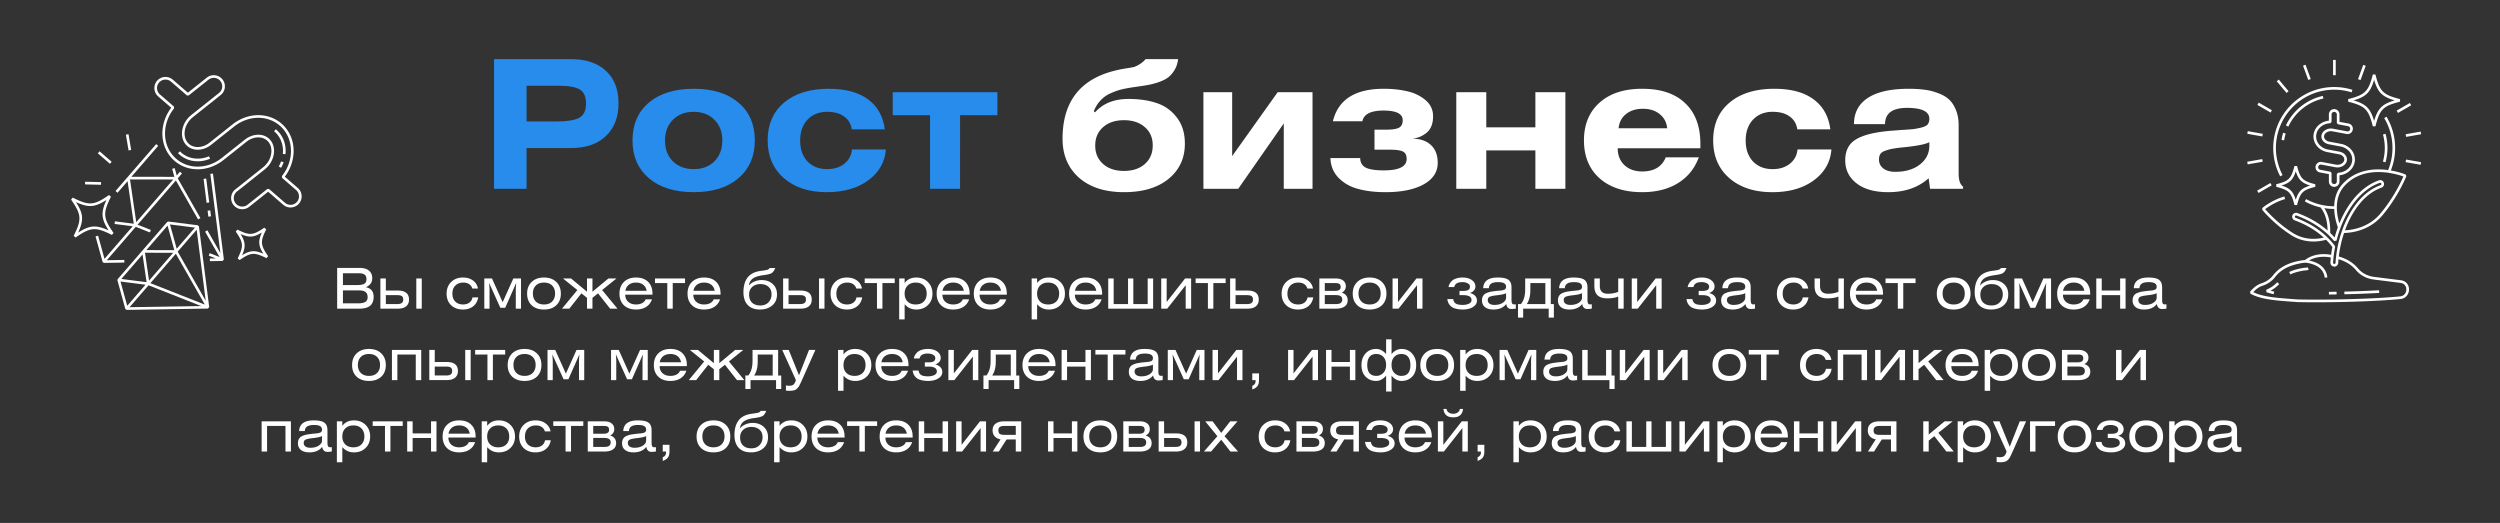 <?xml version="1.0" encoding="UTF-8"?> <svg xmlns="http://www.w3.org/2000/svg" width="980" height="205" fill="none"><rect width="100%" height="100%" fill="#333333" stroke="none"/> <path fill="#278CEC" d="M193.67 74V23.18h30.1c5.927 0 10.523 1.54 13.79 4.62 3.267 3.033 4.9 7.257 4.9 12.67 0 5.46-1.657 9.753-4.97 12.88-3.267 3.127-7.84 4.69-13.72 4.69h-17.36V74h-12.74Zm12.74-40.39v14h11.69c4.153 0 7.117-.467 8.89-1.4 1.82-.98 2.73-2.823 2.73-5.53 0-2.8-.817-4.667-2.45-5.6-1.587-.98-4.363-1.47-8.33-1.47h-12.53ZM254.382 69.87c-4.293-3.64-6.44-8.587-6.44-14.84s2.123-11.177 6.37-14.77c4.293-3.64 10.173-5.46 17.64-5.46 7.467 0 13.323 1.82 17.57 5.46 4.247 3.593 6.37 8.517 6.37 14.77s-2.147 11.2-6.44 14.84c-4.247 3.64-10.08 5.46-17.5 5.46s-13.277-1.82-17.57-5.46Zm9.38-22.89c-2.053 2.053-3.08 4.76-3.08 8.12 0 3.36 1.027 6.067 3.08 8.12 2.053 2.053 4.783 3.08 8.19 3.08 3.36 0 6.067-1.027 8.12-3.08 2.053-2.1 3.08-4.83 3.08-8.19 0-3.313-1.027-5.997-3.08-8.05-2.053-2.1-4.76-3.15-8.12-3.15-3.407 0-6.137 1.05-8.19 3.15ZM346.84 50.69h-12.95c-.326-2.193-1.33-3.873-3.01-5.04-1.633-1.213-3.85-1.82-6.65-1.82-3.173 0-5.74 1.027-7.7 3.08-1.913 2.053-2.87 4.783-2.87 8.19 0 3.407.957 6.137 2.87 8.19 1.96 2.007 4.527 3.01 7.7 3.01 2.707 0 4.947-.7 6.72-2.1 1.82-1.447 2.824-3.313 3.01-5.6h13.3c-.373 4.947-2.683 8.983-6.93 12.11-4.2 3.08-9.613 4.62-16.24 4.62-7 0-12.623-1.843-16.87-5.53-4.2-3.687-6.3-8.61-6.3-14.77 0-6.253 2.124-11.177 6.37-14.77 4.294-3.64 10.174-5.46 17.64-5.46 6.487 0 11.597 1.377 15.33 4.13 3.734 2.753 5.927 6.673 6.58 11.76ZM349.953 36.13h41.02v9.03h-14.63V74h-11.76V45.16h-14.63v-9.03Z"></path> <path fill="#fff" d="M449.07 23.18h12.74c-.187 1.633-.653 3.057-1.4 4.27-.7 1.167-1.517 2.123-2.45 2.87-.933.7-2.193 1.33-3.78 1.89-1.54.513-2.963.887-4.27 1.12-1.307.233-2.987.49-5.04.77-1.96.28-3.64.583-5.04.91-1.4.327-2.87.84-4.41 1.54a11.452 11.452 0 0 0-3.99 2.8c-1.12 1.167-2.007 2.59-2.66 4.27l.49.42c3.127-3.5 7.49-5.25 13.09-5.25 4.2 0 7.887.537 11.06 1.61 3.22 1.073 5.857 2.963 7.91 5.67 2.1 2.707 3.15 6.113 3.15 10.22 0 5.74-2.147 10.36-6.44 13.86-4.247 3.453-10.057 5.18-17.43 5.18-7.42 0-13.3-1.89-17.64-5.67-4.293-3.827-6.44-8.913-6.44-15.26 0-14.793 7.187-23.777 21.56-26.95.747-.187 1.843-.397 3.29-.63 1.493-.233 2.543-.42 3.15-.56.607-.187 1.33-.537 2.17-1.05a8.884 8.884 0 0 0 2.38-2.03Zm-.28 26.67c-2.053-1.82-4.783-2.73-8.19-2.73-3.407 0-6.137.91-8.19 2.73-2.053 1.82-3.08 4.223-3.08 7.21s1.027 5.39 3.08 7.21c2.053 1.82 4.783 2.73 8.19 2.73 3.407 0 6.137-.91 8.19-2.73 2.053-1.82 3.08-4.247 3.08-7.28 0-2.987-1.027-5.367-3.08-7.14ZM483.009 36.13v25.06l17.85-25.06h13.65V74h-11.27V48.38L485.389 74h-13.65V36.13h11.27ZM534.043 47.54h-11.55c2.054-8.493 8.704-12.74 19.95-12.74 3.36 0 6.417.327 9.17.98 2.754.607 5.134 1.75 7.14 3.43 2.007 1.68 3.01 3.803 3.01 6.37 0 2.893-.84 5.04-2.52 6.44-1.68 1.353-3.453 2.1-5.32 2.24v.07c3.174.14 5.577 1.05 7.21 2.73 1.634 1.633 2.45 3.897 2.45 6.79 0 3.593-1.866 6.417-5.6 8.47-3.686 2.007-8.656 3.01-14.91 3.01-4.013 0-7.56-.42-10.64-1.26-3.033-.793-5.576-2.217-7.63-4.27-2.053-2.053-3.15-4.667-3.29-7.84h11.69c0 1.68.7 2.917 2.1 3.71 1.447.747 3.827 1.12 7.14 1.12 5.974 0 8.96-1.493 8.96-4.48 0-1.447-.466-2.403-1.4-2.87-.933-.513-2.706-.77-5.32-.77h-5.88v-7.84h4.48c2.474 0 4.177-.257 5.11-.77.98-.513 1.47-1.493 1.47-2.94 0-2.52-2.52-3.78-7.56-3.78-4.946 0-7.7 1.4-8.26 4.2ZM582.62 36.13v13.79h19.25V36.13h11.76V74h-11.76V58.95h-19.25V74h-11.76V36.13h11.76ZM665.925 61.68c-1.587 4.34-4.294 7.7-8.12 10.08-3.827 2.38-8.517 3.57-14.07 3.57-7.047 0-12.624-1.82-16.73-5.46-4.06-3.64-6.09-8.587-6.09-14.84 0-6.207 2.03-11.13 6.09-14.77 4.06-3.64 9.636-5.46 16.73-5.46 7.326 0 12.95 1.89 16.87 5.67 3.966 3.733 5.95 9.077 5.95 16.03v1.61h-32.41c0 2.753.886 4.97 2.66 6.65 1.773 1.633 4.083 2.45 6.93 2.45 4.666 0 7.746-1.843 9.24-5.53h12.95Zm-31.43-11.41h19.04c-.234-2.333-1.214-4.177-2.94-5.53-1.68-1.4-3.874-2.1-6.58-2.1-2.707 0-4.924.7-6.65 2.1-1.68 1.353-2.637 3.197-2.87 5.53ZM717.489 50.69h-12.95c-.327-2.193-1.33-3.873-3.01-5.04-1.633-1.213-3.85-1.82-6.65-1.82-3.173 0-5.74 1.027-7.7 3.08-1.913 2.053-2.87 4.783-2.87 8.19 0 3.407.957 6.137 2.87 8.19 1.96 2.007 4.527 3.01 7.7 3.01 2.707 0 4.947-.7 6.72-2.1 1.82-1.447 2.823-3.313 3.01-5.6h13.3c-.373 4.947-2.683 8.983-6.93 12.11-4.2 3.08-9.613 4.62-16.24 4.62-7 0-12.623-1.843-16.87-5.53-4.2-3.687-6.3-8.61-6.3-14.77 0-6.253 2.123-11.177 6.37-14.77 4.293-3.64 10.173-5.46 17.64-5.46 6.487 0 11.597 1.377 15.33 4.13 3.733 2.753 5.927 6.673 6.58 11.76ZM738.942 48.66h-12.18c0-4.48 1.82-7.91 5.46-10.29 3.64-2.38 8.983-3.57 16.03-3.57 2.24 0 4.223.117 5.95.35 1.773.187 3.523.607 5.25 1.26 1.773.607 3.243 1.423 4.41 2.45 1.166 1.027 2.1 2.403 2.8 4.13.746 1.727 1.12 3.757 1.12 6.09v18.83c0 2.707.583 4.457 1.75 5.25V74h-12.95l-.56-4.13c-4.06 3.64-9.334 5.46-15.82 5.46-5.274 0-9.404-1.143-12.39-3.43-2.987-2.287-4.48-5.32-4.48-9.1 0-3.78 1.423-6.51 4.27-8.19 2.846-1.727 7.42-2.847 13.72-3.36.84-.047 2.053-.14 3.64-.28 2.333-.14 3.99-.257 4.97-.35 1.026-.14 2.123-.35 3.29-.63 1.213-.327 2.03-.747 2.45-1.26.42-.56.63-1.283.63-2.17 0-2.847-2.917-4.27-8.75-4.27-5.74 0-8.61 2.123-8.61 6.37Zm17.36 7.07c-1.447.793-4.644 1.447-9.59 1.96-2.007.187-3.5.373-4.48.56-.98.14-1.984.397-3.01.77-1.027.327-1.727.77-2.1 1.33-.374.56-.56 1.283-.56 2.17 0 1.447.56 2.613 1.68 3.5 1.166.887 2.73 1.33 4.69 1.33 4.013 0 7.233-.957 9.66-2.87 2.473-1.913 3.71-4.387 3.71-7.42v-1.33ZM132.167 121v-15.972h8.888c1.554 0 2.75.352 3.586 1.056.85.704 1.276 1.694 1.276 2.97 0 1.687-.844 2.86-2.53 3.52 2.053.411 3.08 1.665 3.08 3.762 0 1.584-.462 2.757-1.386 3.52-.924.763-2.34 1.144-4.246 1.144h-8.668Zm2.266-13.882v4.62h5.676c1.246 0 2.148-.169 2.706-.506.557-.337.836-.946.836-1.826 0-.821-.25-1.408-.748-1.76-.484-.352-1.254-.528-2.31-.528h-6.16Zm0 6.71v5.082h5.874c1.305 0 2.266-.183 2.882-.55.616-.367.924-.983.924-1.848 0-.953-.279-1.635-.836-2.046-.558-.425-1.438-.638-2.64-.638h-6.204ZM149.112 109.164h2.134v4.73h4.664c2.948 0 4.422 1.181 4.422 3.542 0 1.159-.388 2.046-1.166 2.662-.762.601-1.848.902-3.256.902h-6.798v-11.836Zm2.134 6.534v3.498h4.488c.807 0 1.394-.139 1.76-.418.382-.293.572-.741.572-1.342 0-.631-.176-1.078-.528-1.342-.352-.264-.96-.396-1.826-.396h-4.466ZM163.192 121v-11.836h2.134V121h-2.134ZM187.367 113.102h-2.222a2.95 2.95 0 0 0-1.232-1.716c-.616-.411-1.357-.616-2.222-.616-1.349 0-2.413.389-3.19 1.166-.777.777-1.166 1.841-1.166 3.19 0 1.305.381 2.339 1.144 3.102.777.748 1.797 1.122 3.058 1.122.983 0 1.804-.242 2.464-.726.66-.499 1.063-1.181 1.21-2.046h2.244c-.249 1.496-.909 2.662-1.98 3.498-1.056.836-2.398 1.254-4.026 1.254-1.892 0-3.432-.565-4.62-1.694-1.173-1.144-1.76-2.655-1.76-4.532 0-1.877.594-3.395 1.782-4.554 1.188-1.173 2.735-1.76 4.642-1.76 1.555 0 2.86.389 3.916 1.166 1.056.777 1.709 1.826 1.958 3.146ZM189.847 109.164h3.014l4.18 9.306 4.18-9.306h3.014V121h-2.046v-7.832l.154-2.244-4.312 9.746h-1.892l-4.4-9.746.154 2.244V121h-2.046v-11.836ZM208.411 110.528c1.203-1.159 2.816-1.738 4.84-1.738s3.63.579 4.818 1.738c1.188 1.144 1.782 2.669 1.782 4.576 0 1.907-.594 3.425-1.782 4.554-1.188 1.115-2.794 1.672-4.818 1.672-2.038 0-3.652-.557-4.84-1.672-1.188-1.129-1.782-2.647-1.782-4.554 0-1.907.594-3.432 1.782-4.576Zm8.008 1.386c-.762-.763-1.818-1.144-3.168-1.144-1.349 0-2.412.381-3.19 1.144-.777.763-1.166 1.811-1.166 3.146s.389 2.383 1.166 3.146c.778.763 1.841 1.144 3.19 1.144 1.35 0 2.406-.381 3.168-1.144.778-.763 1.166-1.811 1.166-3.146s-.388-2.383-1.166-3.146ZM230.107 109.164h2.134v5.192l6.248-5.192h3.168l-5.632 4.532 6.028 7.304h-2.882l-4.73-6.006-2.2 1.738V121h-2.134v-4.268l-2.2-1.738-4.73 6.006h-2.882l6.028-7.304-5.632-4.532h3.168l6.248 5.192v-5.192ZM255.767 115.522h-10.67c0 1.159.388 2.09 1.166 2.794.777.689 1.796 1.034 3.058 1.034.938 0 1.738-.176 2.398-.528.674-.352 1.129-.851 1.364-1.496h2.486c-.411 1.276-1.166 2.266-2.266 2.97-1.086.689-2.413 1.034-3.982 1.034-1.995 0-3.579-.557-4.752-1.672-1.159-1.129-1.738-2.647-1.738-4.554 0-1.921.586-3.454 1.76-4.598 1.173-1.144 2.75-1.716 4.73-1.716 2.024 0 3.6.565 4.73 1.694 1.144 1.115 1.716 2.655 1.716 4.62v.418Zm-10.626-1.518h8.338c-.162-1.012-.609-1.804-1.342-2.376-.734-.572-1.672-.858-2.816-.858-1.13 0-2.068.286-2.816.858-.734.572-1.188 1.364-1.364 2.376ZM256.759 109.164h11.77v1.804h-4.818V121h-2.134v-10.032h-4.818v-1.804ZM282.45 115.522h-10.67c0 1.159.389 2.09 1.166 2.794.778.689 1.797 1.034 3.058 1.034.939 0 1.738-.176 2.398-.528.675-.352 1.13-.851 1.364-1.496h2.486c-.41 1.276-1.166 2.266-2.266 2.97-1.085.689-2.412 1.034-3.982 1.034-1.994 0-3.578-.557-4.752-1.672-1.158-1.129-1.738-2.647-1.738-4.554 0-1.921.587-3.454 1.76-4.598 1.174-1.144 2.75-1.716 4.73-1.716 2.024 0 3.601.565 4.73 1.694 1.144 1.115 1.716 2.655 1.716 4.62v.418Zm-10.626-1.518h8.338c-.161-1.012-.608-1.804-1.342-2.376-.733-.572-1.672-.858-2.816-.858-1.129 0-2.068.286-2.816.858-.733.572-1.188 1.364-1.364 2.376ZM301.724 105.05h2.178c-.425 1.071-.931 1.76-1.518 2.068-.586.308-1.672.565-3.256.77-1.862.249-3.212.689-4.048 1.32-.836.616-1.349 1.533-1.54 2.75.543-.66 1.269-1.188 2.178-1.584a7.04 7.04 0 0 1 2.794-.594c1.775 0 3.227.506 4.356 1.518 1.144 1.012 1.716 2.383 1.716 4.114 0 1.833-.623 3.278-1.87 4.334-1.246 1.056-2.867 1.584-4.862 1.584-2.053 0-3.637-.594-4.752-1.782-1.114-1.188-1.672-2.853-1.672-4.994 0-2.405.536-4.319 1.606-5.742 1.086-1.437 2.846-2.317 5.28-2.64 1.306-.161 2.156-.308 2.552-.44.396-.132.682-.359.858-.682Zm-.484 7.37c-.792-.704-1.848-1.056-3.168-1.056s-2.39.374-3.212 1.122c-.806.748-1.21 1.738-1.21 2.97 0 1.379.389 2.442 1.166 3.19.778.733 1.863 1.1 3.256 1.1 1.32 0 2.376-.411 3.168-1.232.807-.836 1.21-1.87 1.21-3.102 0-1.291-.403-2.288-1.21-2.992ZM306.979 109.164h2.134v4.73h4.664c2.948 0 4.422 1.181 4.422 3.542 0 1.159-.388 2.046-1.166 2.662-.762.601-1.848.902-3.256.902h-6.798v-11.836Zm2.134 6.534v3.498h4.488c.807 0 1.394-.139 1.76-.418.382-.293.572-.741.572-1.342 0-.631-.176-1.078-.528-1.342-.352-.264-.96-.396-1.826-.396h-4.466ZM321.059 121v-11.836h2.134V121h-2.134ZM337.886 113.102h-2.222a2.95 2.95 0 0 0-1.232-1.716c-.616-.411-1.356-.616-2.222-.616-1.349 0-2.412.389-3.19 1.166-.777.777-1.166 1.841-1.166 3.19 0 1.305.382 2.339 1.144 3.102.778.748 1.797 1.122 3.058 1.122.983 0 1.804-.242 2.464-.726.66-.499 1.064-1.181 1.21-2.046h2.244c-.249 1.496-.909 2.662-1.98 3.498-1.056.836-2.398 1.254-4.026 1.254-1.892 0-3.432-.565-4.62-1.694-1.173-1.144-1.76-2.655-1.76-4.532 0-1.877.594-3.395 1.782-4.554 1.188-1.173 2.736-1.76 4.642-1.76 1.555 0 2.86.389 3.916 1.166 1.056.777 1.709 1.826 1.958 3.146ZM338.958 109.164h11.77v1.804h-4.818V121h-2.134v-10.032h-4.818v-1.804ZM354.617 109.164v1.782c1.071-1.437 2.596-2.156 4.576-2.156 1.863 0 3.381.594 4.554 1.782 1.188 1.173 1.782 2.684 1.782 4.532 0 1.833-.594 3.329-1.782 4.488-1.173 1.159-2.698 1.738-4.576 1.738-1.833 0-3.351-.689-4.554-2.068v5.94h-2.134v-16.038h2.134Zm7.48 2.772c-.762-.777-1.811-1.166-3.146-1.166-1.334 0-2.39.396-3.168 1.188-.777.777-1.166 1.826-1.166 3.146 0 1.305.389 2.339 1.166 3.102.778.763 1.834 1.144 3.168 1.144 1.335 0 2.384-.374 3.146-1.122.778-.763 1.166-1.804 1.166-3.124 0-1.335-.388-2.391-1.166-3.168ZM380.097 115.522h-10.67c0 1.159.388 2.09 1.166 2.794.777.689 1.796 1.034 3.058 1.034.938 0 1.738-.176 2.398-.528.674-.352 1.129-.851 1.364-1.496h2.486c-.411 1.276-1.166 2.266-2.266 2.97-1.086.689-2.413 1.034-3.982 1.034-1.995 0-3.579-.557-4.752-1.672-1.159-1.129-1.738-2.647-1.738-4.554 0-1.921.586-3.454 1.76-4.598 1.173-1.144 2.75-1.716 4.73-1.716 2.024 0 3.6.565 4.73 1.694 1.144 1.115 1.716 2.655 1.716 4.62v.418Zm-10.626-1.518h8.338c-.162-1.012-.609-1.804-1.342-2.376-.734-.572-1.672-.858-2.816-.858-1.13 0-2.068.286-2.816.858-.734.572-1.188 1.364-1.364 2.376ZM394.663 115.522h-10.67c0 1.159.389 2.09 1.166 2.794.777.689 1.797 1.034 3.058 1.034.939 0 1.738-.176 2.398-.528.675-.352 1.129-.851 1.364-1.496h2.486c-.411 1.276-1.166 2.266-2.266 2.97-1.085.689-2.413 1.034-3.982 1.034-1.995 0-3.579-.557-4.752-1.672-1.159-1.129-1.738-2.647-1.738-4.554 0-1.921.587-3.454 1.76-4.598 1.173-1.144 2.75-1.716 4.73-1.716 2.024 0 3.601.565 4.73 1.694 1.144 1.115 1.716 2.655 1.716 4.62v.418Zm-10.626-1.518h8.338c-.161-1.012-.609-1.804-1.342-2.376-.733-.572-1.672-.858-2.816-.858-1.129 0-2.068.286-2.816.858-.733.572-1.188 1.364-1.364 2.376ZM406.545 109.164v1.782c1.071-1.437 2.596-2.156 4.576-2.156 1.863 0 3.381.594 4.554 1.782 1.188 1.173 1.782 2.684 1.782 4.532 0 1.833-.594 3.329-1.782 4.488-1.173 1.159-2.699 1.738-4.576 1.738-1.833 0-3.351-.689-4.554-2.068v5.94h-2.134v-16.038h2.134Zm7.48 2.772c-.763-.777-1.811-1.166-3.146-1.166s-2.391.396-3.168 1.188c-.777.777-1.166 1.826-1.166 3.146 0 1.305.389 2.339 1.166 3.102.777.763 1.833 1.144 3.168 1.144 1.335 0 2.383-.374 3.146-1.122.777-.763 1.166-1.804 1.166-3.124 0-1.335-.389-2.391-1.166-3.168ZM432.024 115.522h-10.67c0 1.159.389 2.09 1.166 2.794.778.689 1.797 1.034 3.058 1.034.939 0 1.738-.176 2.398-.528.675-.352 1.13-.851 1.364-1.496h2.486c-.41 1.276-1.166 2.266-2.266 2.97-1.085.689-2.412 1.034-3.982 1.034-1.994 0-3.578-.557-4.752-1.672-1.158-1.129-1.738-2.647-1.738-4.554 0-1.921.587-3.454 1.76-4.598 1.174-1.144 2.75-1.716 4.73-1.716 2.024 0 3.601.565 4.73 1.694 1.144 1.115 1.716 2.655 1.716 4.62v.418Zm-10.626-1.518h8.338c-.161-1.012-.608-1.804-1.342-2.376-.733-.572-1.672-.858-2.816-.858-1.129 0-2.068.286-2.816.858-.733.572-1.188 1.364-1.364 2.376ZM436.559 109.164v10.032h5.632v-10.032h2.068v10.032h5.632v-10.032h2.134V121h-17.6v-11.836h2.134ZM457.334 109.164v9.218l7.216-9.218h2.376V121h-2.134v-9.196L457.554 121H455.2v-11.836h2.134ZM468.681 109.164h11.77v1.804h-4.818V121h-2.134v-10.032h-4.818v-1.804ZM482.206 109.164h2.134v4.73h4.664c2.948 0 4.422 1.181 4.422 3.542 0 1.159-.389 2.046-1.166 2.662-.763.601-1.848.902-3.256.902h-6.798v-11.836Zm2.134 6.534v3.498h4.488c.807 0 1.393-.139 1.76-.418.381-.293.572-.741.572-1.342 0-.631-.176-1.078-.528-1.342-.352-.264-.961-.396-1.826-.396h-4.466ZM514.703 113.102h-2.222a2.953 2.953 0 0 0-1.232-1.716c-.616-.411-1.357-.616-2.222-.616-1.35 0-2.413.389-3.19 1.166-.778.777-1.166 1.841-1.166 3.19 0 1.305.381 2.339 1.144 3.102.777.748 1.796 1.122 3.058 1.122.982 0 1.804-.242 2.464-.726.66-.499 1.063-1.181 1.21-2.046h2.244c-.25 1.496-.91 2.662-1.98 3.498-1.056.836-2.398 1.254-4.026 1.254-1.892 0-3.432-.565-4.62-1.694-1.174-1.144-1.76-2.655-1.76-4.532 0-1.877.594-3.395 1.782-4.554 1.188-1.173 2.735-1.76 4.642-1.76 1.554 0 2.86.389 3.916 1.166 1.056.777 1.708 1.826 1.958 3.146ZM517.183 121v-11.836h6.468c1.246 0 2.207.271 2.882.814.689.543 1.034 1.283 1.034 2.222 0 1.129-.536 1.973-1.606 2.53.748.205 1.32.565 1.716 1.078.41.513.616 1.144.616 1.892 0 1.085-.411 1.907-1.232 2.464-.822.557-1.958.836-3.41.836h-6.468Zm2.134-5.324v3.52h4.466c1.584 0 2.376-.587 2.376-1.76 0-.616-.213-1.063-.638-1.342-.411-.279-1.064-.418-1.958-.418h-4.246Zm0-4.708v3.058h4.07c1.437 0 2.156-.506 2.156-1.518 0-.557-.154-.953-.462-1.188-.308-.235-.866-.352-1.672-.352h-4.092ZM532.052 110.528c1.203-1.159 2.816-1.738 4.84-1.738s3.63.579 4.818 1.738c1.188 1.144 1.782 2.669 1.782 4.576 0 1.907-.594 3.425-1.782 4.554-1.188 1.115-2.794 1.672-4.818 1.672-2.039 0-3.652-.557-4.84-1.672-1.188-1.129-1.782-2.647-1.782-4.554 0-1.907.594-3.432 1.782-4.576Zm8.008 1.386c-.763-.763-1.819-1.144-3.168-1.144-1.349 0-2.413.381-3.19 1.144-.777.763-1.166 1.811-1.166 3.146s.389 2.383 1.166 3.146c.777.763 1.841 1.144 3.19 1.144s2.405-.381 3.168-1.144c.777-.763 1.166-1.811 1.166-3.146s-.389-2.383-1.166-3.146ZM548.02 109.164v9.218l7.216-9.218h2.376V121h-2.134v-9.196L548.24 121h-2.354v-11.836h2.134ZM570.058 112.53h-2.244c.059-.411.191-.814.396-1.21.22-.411.528-.814.924-1.21.411-.396.975-.711 1.694-.946.733-.249 1.562-.374 2.486-.374 1.54 0 2.765.337 3.674 1.012.909.66 1.364 1.496 1.364 2.508 0 .631-.213 1.173-.638 1.628a2.824 2.824 0 0 1-1.562.88c1.877.528 2.816 1.533 2.816 3.014 0 1.041-.528 1.885-1.584 2.53-1.041.645-2.354.968-3.938.968-.895 0-1.694-.081-2.398-.242-.689-.147-1.254-.345-1.694-.594a4.198 4.198 0 0 1-1.078-.946 3.888 3.888 0 0 1-.638-1.1 5.877 5.877 0 0 1-.286-1.21h2.31c.117.807.455 1.393 1.012 1.76.572.352 1.467.528 2.684.528.953 0 1.767-.161 2.442-.484.689-.323 1.034-.799 1.034-1.43 0-1.276-1.093-1.914-3.278-1.914h-1.43v-1.65h1.298c1.012 0 1.731-.132 2.156-.396.425-.264.638-.689.638-1.276 0-.572-.293-1.012-.88-1.32-.587-.308-1.254-.462-2.002-.462-.997 0-1.753.154-2.266.462-.513.308-.851.799-1.012 1.474ZM590.376 114.928c-.557.337-1.752.609-3.586.814-1.334.147-2.266.337-2.794.572-.528.235-.792.682-.792 1.342 0 .572.228 1.027.682 1.364.47.337 1.115.506 1.936.506 1.32 0 2.406-.279 3.256-.836.866-.557 1.298-1.225 1.298-2.002v-1.76Zm.066 4.246c-1.129 1.437-2.786 2.156-4.972 2.156-1.466 0-2.588-.315-3.366-.946-.777-.631-1.166-1.503-1.166-2.618 0-.543.081-1.012.242-1.408.176-.396.404-.719.682-.968.294-.249.682-.462 1.166-.638.499-.191.998-.33 1.496-.418a33.834 33.834 0 0 1 1.87-.264c.206-.029.477-.059.814-.088l.748-.066c.162-.015.367-.037.616-.066a8.37 8.37 0 0 0 .572-.11c.118-.029.257-.073.418-.132a1.27 1.27 0 0 0 .374-.176c.074-.073.147-.154.22-.242a.805.805 0 0 0 .176-.33c.03-.132.044-.279.044-.44 0-.631-.256-1.093-.77-1.386-.498-.293-1.283-.44-2.354-.44-1.202 0-2.097.191-2.684.572-.572.367-.887.968-.946 1.804H581.4c.147-2.787 2.046-4.18 5.698-4.18 1.98 0 3.374.293 4.18.88.822.587 1.232 1.599 1.232 3.036v4.796c0 .645.074 1.115.22 1.408.162.279.44.418.836.418.162 0 .374-.022.638-.066v1.716c-.63.103-1.195.154-1.694.154-1.158 0-1.848-.653-2.068-1.958ZM605.772 110.968h-5.874v2.442c0 1.408-.117 2.537-.352 3.388a8.487 8.487 0 0 1-1.034 2.398h7.26v-8.228Zm-7.898-1.804h10.032v10.032h1.21v5.302h-2.024V121h-10.01v3.498h-2.024v-5.302h1.166c.528-.675.931-1.467 1.21-2.376.293-.909.44-2.097.44-3.564v-4.092ZM620.154 114.928c-.558.337-1.753.609-3.586.814-1.335.147-2.266.337-2.794.572-.528.235-.792.682-.792 1.342 0 .572.227 1.027.682 1.364.469.337 1.114.506 1.936.506 1.32 0 2.405-.279 3.256-.836.865-.557 1.298-1.225 1.298-2.002v-1.76Zm.066 4.246c-1.13 1.437-2.787 2.156-4.972 2.156-1.467 0-2.589-.315-3.366-.946-.778-.631-1.166-1.503-1.166-2.618 0-.543.08-1.012.242-1.408.176-.396.403-.719.682-.968.293-.249.682-.462 1.166-.638.498-.191.997-.33 1.496-.418a33.696 33.696 0 0 1 1.87-.264c.205-.029.476-.059.814-.088l.748-.066c.161-.015.366-.037.616-.066.264-.044.454-.081.572-.11.117-.029.256-.073.418-.132.176-.059.3-.117.374-.176.073-.073.146-.154.22-.242a.817.817 0 0 0 .176-.33c.029-.132.044-.279.044-.44 0-.631-.257-1.093-.77-1.386-.499-.293-1.284-.44-2.354-.44-1.203 0-2.098.191-2.684.572-.572.367-.888.968-.946 1.804h-2.222c.146-2.787 2.046-4.18 5.698-4.18 1.98 0 3.373.293 4.18.88.821.587 1.232 1.599 1.232 3.036v4.796c0 .645.073 1.115.22 1.408.161.279.44.418.836.418.161 0 .374-.022.638-.066v1.716c-.631.103-1.196.154-1.694.154-1.159 0-1.848-.653-2.068-1.958ZM624.991 109.164h2.134v2.904c0 2.053 1.049 3.08 3.146 3.08 1.467 0 2.824-.249 4.07-.748v-5.236h2.134V121h-2.134v-4.73c-1.158.455-2.61.682-4.356.682-3.329 0-4.994-1.599-4.994-4.796v-2.992ZM641.778 109.164v9.218l7.216-9.218h2.376V121h-2.134v-9.196L641.998 121h-2.354v-11.836h2.134ZM663.816 112.53h-2.244c.059-.411.191-.814.396-1.21.22-.411.528-.814.924-1.21.411-.396.975-.711 1.694-.946.733-.249 1.562-.374 2.486-.374 1.54 0 2.765.337 3.674 1.012.909.66 1.364 1.496 1.364 2.508 0 .631-.213 1.173-.638 1.628a2.824 2.824 0 0 1-1.562.88c1.877.528 2.816 1.533 2.816 3.014 0 1.041-.528 1.885-1.584 2.53-1.041.645-2.354.968-3.938.968-.895 0-1.694-.081-2.398-.242-.689-.147-1.254-.345-1.694-.594a4.198 4.198 0 0 1-1.078-.946 3.888 3.888 0 0 1-.638-1.1 5.877 5.877 0 0 1-.286-1.21h2.31c.117.807.455 1.393 1.012 1.76.572.352 1.467.528 2.684.528.953 0 1.767-.161 2.442-.484.689-.323 1.034-.799 1.034-1.43 0-1.276-1.093-1.914-3.278-1.914h-1.43v-1.65h1.298c1.012 0 1.731-.132 2.156-.396.425-.264.638-.689.638-1.276 0-.572-.293-1.012-.88-1.32-.587-.308-1.254-.462-2.002-.462-.997 0-1.753.154-2.266.462-.513.308-.851.799-1.012 1.474ZM684.134 114.928c-.557.337-1.752.609-3.586.814-1.334.147-2.266.337-2.794.572-.528.235-.792.682-.792 1.342 0 .572.228 1.027.682 1.364.47.337 1.115.506 1.936.506 1.32 0 2.406-.279 3.256-.836.866-.557 1.298-1.225 1.298-2.002v-1.76Zm.066 4.246c-1.129 1.437-2.786 2.156-4.972 2.156-1.466 0-2.588-.315-3.366-.946-.777-.631-1.166-1.503-1.166-2.618 0-.543.081-1.012.242-1.408.176-.396.404-.719.682-.968.294-.249.682-.462 1.166-.638.499-.191.998-.33 1.496-.418a33.834 33.834 0 0 1 1.87-.264c.206-.029.477-.059.814-.088l.748-.066c.162-.015.367-.037.616-.066a8.37 8.37 0 0 0 .572-.11c.118-.029.257-.073.418-.132a1.27 1.27 0 0 0 .374-.176c.074-.073.147-.154.22-.242a.805.805 0 0 0 .176-.33c.03-.132.044-.279.044-.44 0-.631-.256-1.093-.77-1.386-.498-.293-1.283-.44-2.354-.44-1.202 0-2.097.191-2.684.572-.572.367-.887.968-.946 1.804h-2.222c.147-2.787 2.046-4.18 5.698-4.18 1.98 0 3.374.293 4.18.88.822.587 1.232 1.599 1.232 3.036v4.796c0 .645.074 1.115.22 1.408.162.279.44.418.836.418.162 0 .374-.022.638-.066v1.716c-.63.103-1.195.154-1.694.154-1.158 0-1.848-.653-2.068-1.958ZM708.836 113.102h-2.222a2.953 2.953 0 0 0-1.232-1.716c-.616-.411-1.357-.616-2.222-.616-1.35 0-2.413.389-3.19 1.166-.778.777-1.166 1.841-1.166 3.19 0 1.305.381 2.339 1.144 3.102.777.748 1.796 1.122 3.058 1.122.982 0 1.804-.242 2.464-.726.66-.499 1.063-1.181 1.21-2.046h2.244c-.25 1.496-.91 2.662-1.98 3.498-1.056.836-2.398 1.254-4.026 1.254-1.892 0-3.432-.565-4.62-1.694-1.174-1.144-1.76-2.655-1.76-4.532 0-1.877.594-3.395 1.782-4.554 1.188-1.173 2.735-1.76 4.642-1.76 1.554 0 2.86.389 3.916 1.166 1.056.777 1.708 1.826 1.958 3.146ZM711.315 109.164h2.134v2.904c0 2.053 1.049 3.08 3.146 3.08 1.467 0 2.824-.249 4.07-.748v-5.236h2.134V121h-2.134v-4.73c-1.158.455-2.61.682-4.356.682-3.329 0-4.994-1.599-4.994-4.796v-2.992ZM738.134 115.522h-10.67c0 1.159.388 2.09 1.166 2.794.777.689 1.796 1.034 3.058 1.034.938 0 1.738-.176 2.398-.528.674-.352 1.129-.851 1.364-1.496h2.486c-.411 1.276-1.166 2.266-2.266 2.97-1.086.689-2.413 1.034-3.982 1.034-1.995 0-3.579-.557-4.752-1.672-1.159-1.129-1.738-2.647-1.738-4.554 0-1.921.586-3.454 1.76-4.598 1.173-1.144 2.75-1.716 4.73-1.716 2.024 0 3.6.565 4.73 1.694 1.144 1.115 1.716 2.655 1.716 4.62v.418Zm-10.626-1.518h8.338c-.162-1.012-.609-1.804-1.342-2.376-.734-.572-1.672-.858-2.816-.858-1.13 0-2.068.286-2.816.858-.734.572-1.188 1.364-1.364 2.376ZM739.126 109.164h11.77v1.804h-4.818V121h-2.134v-10.032h-4.818v-1.804ZM761.011 110.528c1.203-1.159 2.816-1.738 4.84-1.738s3.63.579 4.818 1.738c1.188 1.144 1.782 2.669 1.782 4.576 0 1.907-.594 3.425-1.782 4.554-1.188 1.115-2.794 1.672-4.818 1.672-2.039 0-3.652-.557-4.84-1.672-1.188-1.129-1.782-2.647-1.782-4.554 0-1.907.594-3.432 1.782-4.576Zm8.008 1.386c-.763-.763-1.819-1.144-3.168-1.144-1.349 0-2.413.381-3.19 1.144-.777.763-1.166 1.811-1.166 3.146s.389 2.383 1.166 3.146c.777.763 1.841 1.144 3.19 1.144s2.405-.381 3.168-1.144c.777-.763 1.166-1.811 1.166-3.146s-.389-2.383-1.166-3.146ZM784.371 105.05h2.178c-.426 1.071-.932 1.76-1.518 2.068-.587.308-1.672.565-3.256.77-1.863.249-3.212.689-4.048 1.32-.836.616-1.35 1.533-1.54 2.75.542-.66 1.268-1.188 2.178-1.584a7.037 7.037 0 0 1 2.794-.594c1.774 0 3.226.506 4.356 1.518 1.144 1.012 1.716 2.383 1.716 4.114 0 1.833-.624 3.278-1.87 4.334-1.247 1.056-2.868 1.584-4.862 1.584-2.054 0-3.638-.594-4.752-1.782-1.115-1.188-1.672-2.853-1.672-4.994 0-2.405.535-4.319 1.606-5.742 1.085-1.437 2.845-2.317 5.28-2.64 1.305-.161 2.156-.308 2.552-.44.396-.132.682-.359.858-.682Zm-.484 7.37c-.792-.704-1.848-1.056-3.168-1.056s-2.391.374-3.212 1.122c-.807.748-1.21 1.738-1.21 2.97 0 1.379.388 2.442 1.166 3.19.777.733 1.862 1.1 3.256 1.1 1.32 0 2.376-.411 3.168-1.232.806-.836 1.21-1.87 1.21-3.102 0-1.291-.404-2.288-1.21-2.992ZM789.626 109.164h3.014l4.18 9.306 4.18-9.306h3.014V121h-2.046v-7.832l.154-2.244-4.312 9.746h-1.892l-4.4-9.746.154 2.244V121h-2.046v-11.836ZM819.345 115.522h-10.67c0 1.159.388 2.09 1.166 2.794.777.689 1.796 1.034 3.058 1.034.938 0 1.738-.176 2.398-.528.674-.352 1.129-.851 1.364-1.496h2.486c-.411 1.276-1.166 2.266-2.266 2.97-1.086.689-2.413 1.034-3.982 1.034-1.995 0-3.579-.557-4.752-1.672-1.159-1.129-1.738-2.647-1.738-4.554 0-1.921.586-3.454 1.76-4.598 1.173-1.144 2.75-1.716 4.73-1.716 2.024 0 3.6.565 4.73 1.694 1.144 1.115 1.716 2.655 1.716 4.62v.418Zm-10.626-1.518h8.338c-.162-1.012-.609-1.804-1.342-2.376-.734-.572-1.672-.858-2.816-.858-1.13 0-2.068.286-2.816.858-.734.572-1.188 1.364-1.364 2.376ZM823.879 109.164v4.73h7.216v-4.73h2.134V121h-2.134v-5.302h-7.216V121h-2.134v-11.836h2.134ZM845.417 114.928c-.557.337-1.752.609-3.586.814-1.334.147-2.266.337-2.794.572-.528.235-.792.682-.792 1.342 0 .572.228 1.027.682 1.364.47.337 1.115.506 1.936.506 1.32 0 2.406-.279 3.256-.836.866-.557 1.298-1.225 1.298-2.002v-1.76Zm.066 4.246c-1.129 1.437-2.786 2.156-4.972 2.156-1.466 0-2.588-.315-3.366-.946-.777-.631-1.166-1.503-1.166-2.618 0-.543.081-1.012.242-1.408.176-.396.404-.719.682-.968.294-.249.682-.462 1.166-.638.499-.191.998-.33 1.496-.418a33.834 33.834 0 0 1 1.87-.264c.206-.029.477-.059.814-.088l.748-.066c.162-.015.367-.037.616-.066a8.37 8.37 0 0 0 .572-.11c.118-.029.257-.073.418-.132a1.27 1.27 0 0 0 .374-.176c.074-.073.147-.154.22-.242a.805.805 0 0 0 .176-.33c.03-.132.044-.279.044-.44 0-.631-.256-1.093-.77-1.386-.498-.293-1.283-.44-2.354-.44-1.202 0-2.097.191-2.684.572-.572.367-.887.968-.946 1.804h-2.222c.147-2.787 2.046-4.18 5.698-4.18 1.98 0 3.374.293 4.18.88.822.587 1.232 1.599 1.232 3.036v4.796c0 .645.074 1.115.22 1.408.162.279.44.418.836.418.162 0 .374-.022.638-.066v1.716c-.63.103-1.195.154-1.694.154-1.158 0-1.848-.653-2.068-1.958ZM139.801 138.528c1.203-1.159 2.816-1.738 4.84-1.738s3.63.579 4.818 1.738c1.188 1.144 1.782 2.669 1.782 4.576 0 1.907-.594 3.425-1.782 4.554-1.188 1.115-2.794 1.672-4.818 1.672-2.039 0-3.652-.557-4.84-1.672-1.188-1.129-1.782-2.647-1.782-4.554 0-1.907.594-3.432 1.782-4.576Zm8.008 1.386c-.763-.763-1.819-1.144-3.168-1.144-1.349 0-2.413.381-3.19 1.144-.777.763-1.166 1.811-1.166 3.146s.389 2.383 1.166 3.146c.777.763 1.841 1.144 3.19 1.144s2.405-.381 3.168-1.144c.777-.763 1.166-1.811 1.166-3.146s-.389-2.383-1.166-3.146ZM153.635 137.164h11.484V149h-2.134v-10.032h-7.216V149h-2.134v-11.836ZM168.287 137.164h2.134v4.73h4.664c2.948 0 4.422 1.181 4.422 3.542 0 1.159-.389 2.046-1.166 2.662-.763.601-1.848.902-3.256.902h-6.798v-11.836Zm2.134 6.534v3.498h4.488c.807 0 1.393-.139 1.76-.418.381-.293.572-.741.572-1.342 0-.631-.176-1.078-.528-1.342-.352-.264-.961-.396-1.826-.396h-4.466ZM182.367 149v-11.836h2.134V149h-2.134ZM186.258 137.164h11.77v1.804h-4.818V149h-2.134v-10.032h-4.818v-1.804ZM200.795 138.528c1.203-1.159 2.816-1.738 4.84-1.738s3.63.579 4.818 1.738c1.188 1.144 1.782 2.669 1.782 4.576 0 1.907-.594 3.425-1.782 4.554-1.188 1.115-2.794 1.672-4.818 1.672-2.038 0-3.652-.557-4.84-1.672-1.188-1.129-1.782-2.647-1.782-4.554 0-1.907.594-3.432 1.782-4.576Zm8.008 1.386c-.762-.763-1.818-1.144-3.168-1.144-1.349 0-2.412.381-3.19 1.144-.777.763-1.166 1.811-1.166 3.146s.389 2.383 1.166 3.146c.778.763 1.841 1.144 3.19 1.144 1.35 0 2.406-.381 3.168-1.144.778-.763 1.166-1.811 1.166-3.146s-.388-2.383-1.166-3.146ZM214.629 137.164h3.014l4.18 9.306 4.18-9.306h3.014V149h-2.046v-7.832l.154-2.244-4.312 9.746h-1.892l-4.4-9.746.154 2.244V149h-2.046v-11.836ZM239.529 137.164h3.014l4.18 9.306 4.18-9.306h3.014V149h-2.046v-7.832l.154-2.244-4.312 9.746h-1.892l-4.4-9.746.154 2.244V149h-2.046v-11.836ZM269.248 143.522h-10.67c0 1.159.389 2.09 1.166 2.794.777.689 1.797 1.034 3.058 1.034.939 0 1.738-.176 2.398-.528.675-.352 1.129-.851 1.364-1.496h2.486c-.411 1.276-1.166 2.266-2.266 2.97-1.085.689-2.413 1.034-3.982 1.034-1.995 0-3.579-.557-4.752-1.672-1.159-1.129-1.738-2.647-1.738-4.554 0-1.921.587-3.454 1.76-4.598 1.173-1.144 2.75-1.716 4.73-1.716 2.024 0 3.601.565 4.73 1.694 1.144 1.115 1.716 2.655 1.716 4.62v.418Zm-10.626-1.518h8.338c-.161-1.012-.609-1.804-1.342-2.376-.733-.572-1.672-.858-2.816-.858-1.129 0-2.068.286-2.816.858-.733.572-1.188 1.364-1.364 2.376ZM279.832 137.164h2.134v5.192l6.248-5.192h3.168l-5.632 4.532 6.028 7.304h-2.882l-4.73-6.006-2.2 1.738V149h-2.134v-4.268l-2.2-1.738-4.73 6.006h-2.882l6.028-7.304-5.632-4.532h3.168l6.248 5.192v-5.192ZM302.896 138.968h-5.874v2.442c0 1.408-.117 2.537-.352 3.388a8.459 8.459 0 0 1-1.034 2.398h7.26v-8.228Zm-7.898-1.804h10.032v10.032h1.21v5.302h-2.024V149h-10.01v3.498h-2.024v-5.302h1.166c.528-.675.931-1.467 1.21-2.376.293-.909.44-2.097.44-3.564v-4.092ZM306.63 137.164h2.552l4.026 9.966 3.938-9.966h2.486l-5.236 11.748a93.098 93.098 0 0 1-.572 1.254 15.17 15.17 0 0 1-.484.968c-.206.396-.382.667-.528.814a7.292 7.292 0 0 1-.572.55c-.22.22-.455.359-.704.418-.25.073-.536.139-.858.198a6.307 6.307 0 0 1-1.122.088c-.396 0-.888-.029-1.474-.088v-2.024c.542.088.96.132 1.254.132.762 0 1.334-.161 1.716-.484.381-.323.696-.902.946-1.738l-5.368-11.836ZM330.652 137.164v1.782c1.07-1.437 2.596-2.156 4.576-2.156 1.862 0 3.38.594 4.554 1.782 1.188 1.173 1.782 2.684 1.782 4.532 0 1.833-.594 3.329-1.782 4.488-1.174 1.159-2.699 1.738-4.576 1.738-1.834 0-3.352-.689-4.554-2.068v5.94h-2.134v-16.038h2.134Zm7.48 2.772c-.763-.777-1.812-1.166-3.146-1.166-1.335 0-2.391.396-3.168 1.188-.778.777-1.166 1.826-1.166 3.146 0 1.305.388 2.339 1.166 3.102.777.763 1.833 1.144 3.168 1.144 1.334 0 2.383-.374 3.146-1.122.777-.763 1.166-1.804 1.166-3.124 0-1.335-.389-2.391-1.166-3.168ZM356.131 143.522h-10.67c0 1.159.389 2.09 1.166 2.794.777.689 1.797 1.034 3.058 1.034.939 0 1.738-.176 2.398-.528.675-.352 1.129-.851 1.364-1.496h2.486c-.411 1.276-1.166 2.266-2.266 2.97-1.085.689-2.413 1.034-3.982 1.034-1.995 0-3.579-.557-4.752-1.672-1.159-1.129-1.738-2.647-1.738-4.554 0-1.921.587-3.454 1.76-4.598 1.173-1.144 2.75-1.716 4.73-1.716 2.024 0 3.601.565 4.73 1.694 1.144 1.115 1.716 2.655 1.716 4.62v.418Zm-10.626-1.518h8.338c-.161-1.012-.609-1.804-1.342-2.376-.733-.572-1.672-.858-2.816-.858-1.129 0-2.068.286-2.816.858-.733.572-1.188 1.364-1.364 2.376ZM360.467 140.53h-2.244c.059-.411.191-.814.396-1.21.22-.411.528-.814.924-1.21.411-.396.976-.711 1.694-.946.734-.249 1.562-.374 2.486-.374 1.54 0 2.765.337 3.674 1.012.91.66 1.364 1.496 1.364 2.508 0 .631-.212 1.173-.638 1.628a2.82 2.82 0 0 1-1.562.88c1.878.528 2.816 1.533 2.816 3.014 0 1.041-.528 1.885-1.584 2.53-1.041.645-2.354.968-3.938.968-.894 0-1.694-.081-2.398-.242-.689-.147-1.254-.345-1.694-.594a4.215 4.215 0 0 1-1.078-.946 3.888 3.888 0 0 1-.638-1.1 5.877 5.877 0 0 1-.286-1.21h2.31c.118.807.455 1.393 1.012 1.76.572.352 1.467.528 2.684.528.954 0 1.768-.161 2.442-.484.69-.323 1.034-.799 1.034-1.43 0-1.276-1.092-1.914-3.278-1.914h-1.43v-1.65h1.298c1.012 0 1.731-.132 2.156-.396.426-.264.638-.689.638-1.276 0-.572-.293-1.012-.88-1.32-.586-.308-1.254-.462-2.002-.462-.997 0-1.752.154-2.266.462-.513.308-.85.799-1.012 1.474ZM373.9 137.164v9.218l7.216-9.218h2.376V149h-2.134v-9.196L374.12 149h-2.354v-11.836h2.134ZM396.224 138.968h-5.874v2.442c0 1.408-.117 2.537-.352 3.388a8.459 8.459 0 0 1-1.034 2.398h7.26v-8.228Zm-7.898-1.804h10.032v10.032h1.21v5.302h-2.024V149h-10.01v3.498h-2.024v-5.302h1.166c.528-.675.932-1.467 1.21-2.376.294-.909.44-2.097.44-3.564v-4.092ZM413.752 143.522h-10.67c0 1.159.389 2.09 1.166 2.794.777.689 1.797 1.034 3.058 1.034.939 0 1.738-.176 2.398-.528.675-.352 1.129-.851 1.364-1.496h2.486c-.411 1.276-1.166 2.266-2.266 2.97-1.085.689-2.413 1.034-3.982 1.034-1.995 0-3.579-.557-4.752-1.672-1.159-1.129-1.738-2.647-1.738-4.554 0-1.921.587-3.454 1.76-4.598 1.173-1.144 2.75-1.716 4.73-1.716 2.024 0 3.601.565 4.73 1.694 1.144 1.115 1.716 2.655 1.716 4.62v.418Zm-10.626-1.518h8.338c-.161-1.012-.609-1.804-1.342-2.376-.733-.572-1.672-.858-2.816-.858-1.129 0-2.068.286-2.816.858-.733.572-1.188 1.364-1.364 2.376ZM418.286 137.164v4.73h7.216v-4.73h2.134V149h-2.134v-5.302h-7.216V149h-2.134v-11.836h2.134ZM429.397 137.164h11.77v1.804h-4.818V149h-2.134v-10.032h-4.818v-1.804ZM451.942 142.928c-.557.337-1.753.609-3.586.814-1.335.147-2.266.337-2.794.572-.528.235-.792.682-.792 1.342 0 .572.227 1.027.682 1.364.469.337 1.115.506 1.936.506 1.32 0 2.405-.279 3.256-.836.865-.557 1.298-1.225 1.298-2.002v-1.76Zm.066 4.246c-1.129 1.437-2.787 2.156-4.972 2.156-1.467 0-2.589-.315-3.366-.946-.777-.631-1.166-1.503-1.166-2.618 0-.543.081-1.012.242-1.408.176-.396.403-.719.682-.968.293-.249.682-.462 1.166-.638.499-.191.997-.33 1.496-.418a33.834 33.834 0 0 1 1.87-.264c.205-.029.477-.059.814-.088l.748-.066c.161-.015.367-.037.616-.066a8.37 8.37 0 0 0 .572-.11c.117-.029.257-.073.418-.132a1.27 1.27 0 0 0 .374-.176c.073-.073.147-.154.22-.242a.805.805 0 0 0 .176-.33c.029-.132.044-.279.044-.44 0-.631-.257-1.093-.77-1.386-.499-.293-1.283-.44-2.354-.44-1.203 0-2.097.191-2.684.572-.572.367-.887.968-.946 1.804h-2.222c.147-2.787 2.046-4.18 5.698-4.18 1.98 0 3.373.293 4.18.88.821.587 1.232 1.599 1.232 3.036v4.796c0 .645.073 1.115.22 1.408.161.279.44.418.836.418.161 0 .374-.022.638-.066v1.716c-.631.103-1.195.154-1.694.154-1.159 0-1.848-.653-2.068-1.958ZM457.768 137.164h3.014l4.18 9.306 4.18-9.306h3.014V149h-2.046v-7.832l.154-2.244-4.312 9.746h-1.892l-4.4-9.746.154 2.244V149h-2.046v-11.836ZM477.454 137.164v9.218l7.216-9.218h2.376V149h-2.134v-9.196L477.674 149h-2.354v-11.836h2.134ZM490.891 149v-2.64h2.64V149c0 .997-.198 1.767-.594 2.31-.381.557-1.063 1.012-2.046 1.364v-1.452c.865-.323 1.298-.953 1.298-1.892V149h-1.298ZM507.06 137.164v9.218l7.216-9.218h2.376V149h-2.134v-9.196L507.28 149h-2.354v-11.836h2.134ZM521.948 137.164v4.73h7.216v-4.73h2.134V149h-2.134v-5.302h-7.216V149h-2.134v-11.836h2.134ZM543.355 133.028h2.134v5.764c1.158-1.335 2.456-2.002 3.894-2.002 1.716 0 3.102.601 4.158 1.804 1.07 1.188 1.606 2.684 1.606 4.488 0 1.995-.543 3.535-1.628 4.62-1.086 1.085-2.464 1.628-4.136 1.628-.748 0-1.474-.198-2.178-.594a5.508 5.508 0 0 1-1.716-1.518v6.27h-2.134v-6.27a5.448 5.448 0 0 1-1.738 1.518 4.27 4.27 0 0 1-2.156.594c-1.643 0-3.014-.55-4.114-1.65-1.1-1.1-1.65-2.64-1.65-4.62 0-1.804.528-3.3 1.584-4.488 1.07-1.188 2.464-1.782 4.18-1.782 1.437 0 2.735.667 3.894 2.002v-5.764Zm5.962 5.742c-1.144 0-2.068.381-2.772 1.144-.704.748-1.056 1.797-1.056 3.146 0 1.379.381 2.442 1.144 3.19.777.733 1.672 1.1 2.684 1.1 2.376 0 3.564-1.423 3.564-4.268 0-1.379-.301-2.442-.902-3.19-.587-.748-1.474-1.122-2.662-1.122Zm-9.79 0c-1.188 0-2.083.374-2.684 1.122-.587.748-.88 1.811-.88 3.19 0 2.845 1.188 4.268 3.564 4.268 1.012 0 1.899-.367 2.662-1.1.777-.748 1.166-1.811 1.166-3.19 0-1.349-.352-2.398-1.056-3.146-.704-.763-1.628-1.144-2.772-1.144ZM558.553 138.528c1.203-1.159 2.816-1.738 4.84-1.738s3.63.579 4.818 1.738c1.188 1.144 1.782 2.669 1.782 4.576 0 1.907-.594 3.425-1.782 4.554-1.188 1.115-2.794 1.672-4.818 1.672-2.039 0-3.652-.557-4.84-1.672-1.188-1.129-1.782-2.647-1.782-4.554 0-1.907.594-3.432 1.782-4.576Zm8.008 1.386c-.763-.763-1.819-1.144-3.168-1.144-1.349 0-2.413.381-3.19 1.144-.777.763-1.166 1.811-1.166 3.146s.389 2.383 1.166 3.146c.777.763 1.841 1.144 3.19 1.144s2.405-.381 3.168-1.144c.777-.763 1.166-1.811 1.166-3.146s-.389-2.383-1.166-3.146ZM574.521 137.164v1.782c1.07-1.437 2.596-2.156 4.576-2.156 1.862 0 3.38.594 4.554 1.782 1.188 1.173 1.782 2.684 1.782 4.532 0 1.833-.594 3.329-1.782 4.488-1.174 1.159-2.699 1.738-4.576 1.738-1.834 0-3.352-.689-4.554-2.068v5.94h-2.134v-16.038h2.134Zm7.48 2.772c-.763-.777-1.812-1.166-3.146-1.166-1.335 0-2.391.396-3.168 1.188-.778.777-1.166 1.826-1.166 3.146 0 1.305.388 2.339 1.166 3.102.777.763 1.833 1.144 3.168 1.144 1.334 0 2.383-.374 3.146-1.122.777-.763 1.166-1.804 1.166-3.124 0-1.335-.389-2.391-1.166-3.168ZM587.834 137.164h3.014l4.18 9.306 4.18-9.306h3.014V149h-2.046v-7.832l.154-2.244-4.312 9.746h-1.892l-4.4-9.746.154 2.244V149h-2.046v-11.836ZM614.407 142.928c-.558.337-1.753.609-3.586.814-1.335.147-2.266.337-2.794.572-.528.235-.792.682-.792 1.342 0 .572.227 1.027.682 1.364.469.337 1.114.506 1.936.506 1.32 0 2.405-.279 3.256-.836.865-.557 1.298-1.225 1.298-2.002v-1.76Zm.066 4.246c-1.13 1.437-2.787 2.156-4.972 2.156-1.467 0-2.589-.315-3.366-.946-.778-.631-1.166-1.503-1.166-2.618 0-.543.08-1.012.242-1.408.176-.396.403-.719.682-.968.293-.249.682-.462 1.166-.638.498-.191.997-.33 1.496-.418a33.696 33.696 0 0 1 1.87-.264c.205-.029.476-.059.814-.088l.748-.066c.161-.015.366-.037.616-.066.264-.044.454-.081.572-.11.117-.029.256-.073.418-.132.176-.059.3-.117.374-.176.073-.073.146-.154.22-.242a.817.817 0 0 0 .176-.33c.029-.132.044-.279.044-.44 0-.631-.257-1.093-.77-1.386-.499-.293-1.284-.44-2.354-.44-1.203 0-2.098.191-2.684.572-.572.367-.888.968-.946 1.804h-2.222c.146-2.787 2.046-4.18 5.698-4.18 1.98 0 3.373.293 4.18.88.821.587 1.232 1.599 1.232 3.036v4.796c0 .645.073 1.115.22 1.408.161.279.44.418.836.418.161 0 .374-.022.638-.066v1.716c-.631.103-1.196.154-1.694.154-1.159 0-1.848-.653-2.068-1.958ZM622.366 137.164v10.032h7.216v-10.032h2.134v10.032h1.21v5.302h-2.024V149h-10.67v-11.836h2.134ZM637.083 137.164v9.218l7.216-9.218h2.376V149h-2.134v-9.196L637.303 149h-2.354v-11.836h2.134ZM651.972 137.164v9.218l7.216-9.218h2.376V149h-2.134v-9.196L652.192 149h-2.354v-11.836h2.134ZM673.086 138.528c1.203-1.159 2.816-1.738 4.84-1.738s3.63.579 4.818 1.738c1.188 1.144 1.782 2.669 1.782 4.576 0 1.907-.594 3.425-1.782 4.554-1.188 1.115-2.794 1.672-4.818 1.672-2.038 0-3.652-.557-4.84-1.672-1.188-1.129-1.782-2.647-1.782-4.554 0-1.907.594-3.432 1.782-4.576Zm8.008 1.386c-.762-.763-1.818-1.144-3.168-1.144-1.349 0-2.412.381-3.19 1.144-.777.763-1.166 1.811-1.166 3.146s.389 2.383 1.166 3.146c.778.763 1.841 1.144 3.19 1.144 1.35 0 2.406-.381 3.168-1.144.778-.763 1.166-1.811 1.166-3.146s-.388-2.383-1.166-3.146ZM685.512 137.164h11.77v1.804h-4.818V149h-2.134v-10.032h-4.818v-1.804ZM717.913 141.102h-2.222a2.953 2.953 0 0 0-1.232-1.716c-.616-.411-1.357-.616-2.222-.616-1.35 0-2.413.389-3.19 1.166-.778.777-1.166 1.841-1.166 3.19 0 1.305.381 2.339 1.144 3.102.777.748 1.796 1.122 3.058 1.122.982 0 1.804-.242 2.464-.726.66-.499 1.063-1.181 1.21-2.046h2.244c-.25 1.496-.91 2.662-1.98 3.498-1.056.836-2.398 1.254-4.026 1.254-1.892 0-3.432-.565-4.62-1.694-1.174-1.144-1.76-2.655-1.76-4.532 0-1.877.594-3.395 1.782-4.554 1.188-1.173 2.735-1.76 4.642-1.76 1.554 0 2.86.389 3.916 1.166 1.056.777 1.708 1.826 1.958 3.146ZM720.393 137.164h11.484V149h-2.134v-10.032h-7.216V149h-2.134v-11.836ZM737.179 137.164v9.218l7.216-9.218h2.376V149h-2.134v-9.196L737.399 149h-2.354v-11.836h2.134ZM752.068 137.164v5.17l6.226-5.17h3.168l-5.61 4.51L761.88 149h-2.882l-4.73-6.028-2.2 1.76V149h-2.134v-11.836h2.134ZM775.592 143.522h-10.67c0 1.159.388 2.09 1.166 2.794.777.689 1.796 1.034 3.058 1.034.938 0 1.738-.176 2.398-.528.674-.352 1.129-.851 1.364-1.496h2.486c-.411 1.276-1.166 2.266-2.266 2.97-1.086.689-2.413 1.034-3.982 1.034-1.995 0-3.579-.557-4.752-1.672-1.159-1.129-1.738-2.647-1.738-4.554 0-1.921.586-3.454 1.76-4.598 1.173-1.144 2.75-1.716 4.73-1.716 2.024 0 3.6.565 4.73 1.694 1.144 1.115 1.716 2.655 1.716 4.62v.418Zm-10.626-1.518h8.338c-.162-1.012-.609-1.804-1.342-2.376-.734-.572-1.672-.858-2.816-.858-1.13 0-2.068.286-2.816.858-.734.572-1.188 1.364-1.364 2.376ZM780.126 137.164v1.782c1.071-1.437 2.596-2.156 4.576-2.156 1.863 0 3.381.594 4.554 1.782 1.188 1.173 1.782 2.684 1.782 4.532 0 1.833-.594 3.329-1.782 4.488-1.173 1.159-2.698 1.738-4.576 1.738-1.833 0-3.351-.689-4.554-2.068v5.94h-2.134v-16.038h2.134Zm7.48 2.772c-.762-.777-1.811-1.166-3.146-1.166-1.334 0-2.39.396-3.168 1.188-.777.777-1.166 1.826-1.166 3.146 0 1.305.389 2.339 1.166 3.102.778.763 1.834 1.144 3.168 1.144 1.335 0 2.384-.374 3.146-1.122.778-.763 1.166-1.804 1.166-3.124 0-1.335-.388-2.391-1.166-3.168ZM794.451 138.528c1.203-1.159 2.816-1.738 4.84-1.738s3.63.579 4.818 1.738c1.188 1.144 1.782 2.669 1.782 4.576 0 1.907-.594 3.425-1.782 4.554-1.188 1.115-2.794 1.672-4.818 1.672-2.038 0-3.652-.557-4.84-1.672-1.188-1.129-1.782-2.647-1.782-4.554 0-1.907.594-3.432 1.782-4.576Zm8.008 1.386c-.762-.763-1.818-1.144-3.168-1.144-1.349 0-2.412.381-3.19 1.144-.777.763-1.166 1.811-1.166 3.146s.389 2.383 1.166 3.146c.778.763 1.841 1.144 3.19 1.144 1.35 0 2.406-.381 3.168-1.144.778-.763 1.166-1.811 1.166-3.146s-.388-2.383-1.166-3.146ZM808.285 149v-11.836h6.468c1.247 0 2.207.271 2.882.814.689.543 1.034 1.283 1.034 2.222 0 1.129-.535 1.973-1.606 2.53.748.205 1.32.565 1.716 1.078.411.513.616 1.144.616 1.892 0 1.085-.411 1.907-1.232 2.464-.821.557-1.958.836-3.41.836h-6.468Zm2.134-5.324v3.52h4.466c1.584 0 2.376-.587 2.376-1.76 0-.616-.212-1.063-.638-1.342-.41-.279-1.063-.418-1.958-.418h-4.246Zm0-4.708v3.058h4.07c1.437 0 2.156-.506 2.156-1.518 0-.557-.154-.953-.462-1.188-.308-.235-.865-.352-1.672-.352h-4.092ZM831.624 137.164v9.218l7.216-9.218h2.376V149h-2.134v-9.196L831.844 149h-2.354v-11.836h2.134ZM102.556 165.164h11.484V177h-2.134v-10.032h-7.216V177h-2.134v-11.836ZM126.228 170.928c-.557.337-1.753.609-3.586.814-1.335.147-2.266.337-2.794.572-.528.235-.792.682-.792 1.342 0 .572.227 1.027.682 1.364.469.337 1.115.506 1.936.506 1.32 0 2.405-.279 3.256-.836.865-.557 1.298-1.225 1.298-2.002v-1.76Zm.066 4.246c-1.129 1.437-2.787 2.156-4.972 2.156-1.467 0-2.589-.315-3.366-.946-.777-.631-1.166-1.503-1.166-2.618 0-.543.081-1.012.242-1.408.176-.396.403-.719.682-.968.293-.249.682-.462 1.166-.638.499-.191.997-.33 1.496-.418a33.834 33.834 0 0 1 1.87-.264c.205-.029.477-.059.814-.088l.748-.066c.161-.015.367-.037.616-.066a8.37 8.37 0 0 0 .572-.11c.117-.029.257-.073.418-.132a1.27 1.27 0 0 0 .374-.176c.073-.073.147-.154.22-.242a.805.805 0 0 0 .176-.33c.029-.132.044-.279.044-.44 0-.631-.257-1.093-.77-1.386-.499-.293-1.283-.44-2.354-.44-1.203 0-2.097.191-2.684.572-.572.367-.887.968-.946 1.804h-2.222c.147-2.787 2.046-4.18 5.698-4.18 1.98 0 3.373.293 4.18.88.821.587 1.232 1.599 1.232 3.036v4.796c0 .645.073 1.115.22 1.408.161.279.44.418.836.418.161 0 .374-.022.638-.066v1.716c-.631.103-1.195.154-1.694.154-1.159 0-1.848-.653-2.068-1.958ZM134.188 165.164v1.782c1.07-1.437 2.596-2.156 4.576-2.156 1.862 0 3.38.594 4.554 1.782 1.188 1.173 1.782 2.684 1.782 4.532 0 1.833-.594 3.329-1.782 4.488-1.174 1.159-2.699 1.738-4.576 1.738-1.834 0-3.352-.689-4.554-2.068v5.94h-2.134v-16.038h2.134Zm7.48 2.772c-.763-.777-1.812-1.166-3.146-1.166-1.335 0-2.391.396-3.168 1.188-.778.777-1.166 1.826-1.166 3.146 0 1.305.388 2.339 1.166 3.102.777.763 1.833 1.144 3.168 1.144 1.334 0 2.383-.374 3.146-1.122.777-.763 1.166-1.804 1.166-3.124 0-1.335-.389-2.391-1.166-3.168ZM146.093 165.164h11.77v1.804h-4.818V177h-2.134v-10.032h-4.818v-1.804ZM161.752 165.164v4.73h7.216v-4.73h2.134V177h-2.134v-5.302h-7.216V177h-2.134v-11.836h2.134ZM186.437 171.522h-10.67c0 1.159.388 2.09 1.166 2.794.777.689 1.796 1.034 3.058 1.034.938 0 1.738-.176 2.398-.528.674-.352 1.129-.851 1.364-1.496h2.486c-.411 1.276-1.166 2.266-2.266 2.97-1.086.689-2.413 1.034-3.982 1.034-1.995 0-3.579-.557-4.752-1.672-1.159-1.129-1.738-2.647-1.738-4.554 0-1.921.586-3.454 1.76-4.598 1.173-1.144 2.75-1.716 4.73-1.716 2.024 0 3.6.565 4.73 1.694 1.144 1.115 1.716 2.655 1.716 4.62v.418Zm-10.626-1.518h8.338c-.162-1.012-.609-1.804-1.342-2.376-.734-.572-1.672-.858-2.816-.858-1.13 0-2.068.286-2.816.858-.734.572-1.188 1.364-1.364 2.376ZM190.971 165.164v1.782c1.071-1.437 2.596-2.156 4.576-2.156 1.863 0 3.381.594 4.554 1.782 1.188 1.173 1.782 2.684 1.782 4.532 0 1.833-.594 3.329-1.782 4.488-1.173 1.159-2.699 1.738-4.576 1.738-1.833 0-3.351-.689-4.554-2.068v5.94h-2.134v-16.038h2.134Zm7.48 2.772c-.763-.777-1.811-1.166-3.146-1.166s-2.391.396-3.168 1.188c-.777.777-1.166 1.826-1.166 3.146 0 1.305.389 2.339 1.166 3.102.777.763 1.833 1.144 3.168 1.144 1.335 0 2.383-.374 3.146-1.122.777-.763 1.166-1.804 1.166-3.124 0-1.335-.389-2.391-1.166-3.168ZM215.812 169.102h-2.222a2.95 2.95 0 0 0-1.232-1.716c-.616-.411-1.356-.616-2.222-.616-1.349 0-2.412.389-3.19 1.166-.777.777-1.166 1.841-1.166 3.19 0 1.305.382 2.339 1.144 3.102.778.748 1.797 1.122 3.058 1.122.983 0 1.804-.242 2.464-.726.66-.499 1.064-1.181 1.21-2.046h2.244c-.249 1.496-.909 2.662-1.98 3.498-1.056.836-2.398 1.254-4.026 1.254-1.892 0-3.432-.565-4.62-1.694-1.173-1.144-1.76-2.655-1.76-4.532 0-1.877.594-3.395 1.782-4.554 1.188-1.173 2.736-1.76 4.642-1.76 1.555 0 2.86.389 3.916 1.166 1.056.777 1.709 1.826 1.958 3.146ZM216.884 165.164h11.77v1.804h-4.818V177h-2.134v-10.032h-4.818v-1.804ZM230.409 177v-11.836h6.468c1.247 0 2.208.271 2.882.814.69.543 1.034 1.283 1.034 2.222 0 1.129-.535 1.973-1.606 2.53.748.205 1.32.565 1.716 1.078.411.513.616 1.144.616 1.892 0 1.085-.41 1.907-1.232 2.464-.821.557-1.958.836-3.41.836h-6.468Zm2.134-5.324v3.52h4.466c1.584 0 2.376-.587 2.376-1.76 0-.616-.212-1.063-.638-1.342-.41-.279-1.063-.418-1.958-.418h-4.246Zm0-4.708v3.058h4.07c1.438 0 2.156-.506 2.156-1.518 0-.557-.154-.953-.462-1.188-.308-.235-.865-.352-1.672-.352h-4.092ZM253.287 170.928c-.558.337-1.753.609-3.586.814-1.335.147-2.266.337-2.794.572-.528.235-.792.682-.792 1.342 0 .572.227 1.027.682 1.364.469.337 1.114.506 1.936.506 1.32 0 2.405-.279 3.256-.836.865-.557 1.298-1.225 1.298-2.002v-1.76Zm.066 4.246c-1.13 1.437-2.787 2.156-4.972 2.156-1.467 0-2.589-.315-3.366-.946-.778-.631-1.166-1.503-1.166-2.618 0-.543.08-1.012.242-1.408.176-.396.403-.719.682-.968.293-.249.682-.462 1.166-.638.498-.191.997-.33 1.496-.418a33.696 33.696 0 0 1 1.87-.264c.205-.029.476-.059.814-.088l.748-.066c.161-.015.366-.037.616-.066.264-.044.454-.081.572-.11.117-.029.256-.073.418-.132.176-.059.3-.117.374-.176.073-.073.146-.154.22-.242a.817.817 0 0 0 .176-.33c.029-.132.044-.279.044-.44 0-.631-.257-1.093-.77-1.386-.499-.293-1.284-.44-2.354-.44-1.203 0-2.098.191-2.684.572-.572.367-.888.968-.946 1.804h-2.222c.146-2.787 2.046-4.18 5.698-4.18 1.98 0 3.373.293 4.18.88.821.587 1.232 1.599 1.232 3.036v4.796c0 .645.073 1.115.22 1.408.161.279.44.418.836.418.161 0 .374-.022.638-.066v1.716c-.631.103-1.196.154-1.694.154-1.159 0-1.848-.653-2.068-1.958ZM259.794 177v-2.64h2.64V177c0 .997-.198 1.767-.594 2.31-.381.557-1.063 1.012-2.046 1.364v-1.452c.866-.323 1.298-.953 1.298-1.892V177h-1.298ZM274.841 166.528c1.203-1.159 2.816-1.738 4.84-1.738s3.63.579 4.818 1.738c1.188 1.144 1.782 2.669 1.782 4.576 0 1.907-.594 3.425-1.782 4.554-1.188 1.115-2.794 1.672-4.818 1.672-2.039 0-3.652-.557-4.84-1.672-1.188-1.129-1.782-2.647-1.782-4.554 0-1.907.594-3.432 1.782-4.576Zm8.008 1.386c-.763-.763-1.819-1.144-3.168-1.144-1.349 0-2.413.381-3.19 1.144-.777.763-1.166 1.811-1.166 3.146s.389 2.383 1.166 3.146c.777.763 1.841 1.144 3.19 1.144s2.405-.381 3.168-1.144c.777-.763 1.166-1.811 1.166-3.146s-.389-2.383-1.166-3.146ZM298.201 161.05h2.178c-.426 1.071-.932 1.76-1.518 2.068-.587.308-1.672.565-3.256.77-1.863.249-3.212.689-4.048 1.32-.836.616-1.35 1.533-1.54 2.75.542-.66 1.268-1.188 2.178-1.584a7.037 7.037 0 0 1 2.794-.594c1.774 0 3.226.506 4.356 1.518 1.144 1.012 1.716 2.383 1.716 4.114 0 1.833-.624 3.278-1.87 4.334-1.247 1.056-2.868 1.584-4.862 1.584-2.054 0-3.638-.594-4.752-1.782-1.115-1.188-1.672-2.853-1.672-4.994 0-2.405.535-4.319 1.606-5.742 1.085-1.437 2.845-2.317 5.28-2.64 1.305-.161 2.156-.308 2.552-.44.396-.132.682-.359.858-.682Zm-.484 7.37c-.792-.704-1.848-1.056-3.168-1.056s-2.391.374-3.212 1.122c-.807.748-1.21 1.738-1.21 2.97 0 1.379.388 2.442 1.166 3.19.777.733 1.862 1.1 3.256 1.1 1.32 0 2.376-.411 3.168-1.232.806-.836 1.21-1.87 1.21-3.102 0-1.291-.404-2.288-1.21-2.992ZM305.59 165.164v1.782c1.071-1.437 2.596-2.156 4.576-2.156 1.863 0 3.381.594 4.554 1.782 1.188 1.173 1.782 2.684 1.782 4.532 0 1.833-.594 3.329-1.782 4.488-1.173 1.159-2.699 1.738-4.576 1.738-1.833 0-3.351-.689-4.554-2.068v5.94h-2.134v-16.038h2.134Zm7.48 2.772c-.763-.777-1.811-1.166-3.146-1.166s-2.391.396-3.168 1.188c-.777.777-1.166 1.826-1.166 3.146 0 1.305.389 2.339 1.166 3.102.777.763 1.833 1.144 3.168 1.144 1.335 0 2.383-.374 3.146-1.122.777-.763 1.166-1.804 1.166-3.124 0-1.335-.389-2.391-1.166-3.168ZM331.069 171.522h-10.67c0 1.159.389 2.09 1.166 2.794.778.689 1.797 1.034 3.058 1.034.939 0 1.738-.176 2.398-.528.675-.352 1.13-.851 1.364-1.496h2.486c-.41 1.276-1.166 2.266-2.266 2.97-1.085.689-2.412 1.034-3.982 1.034-1.994 0-3.578-.557-4.752-1.672-1.158-1.129-1.738-2.647-1.738-4.554 0-1.921.587-3.454 1.76-4.598 1.174-1.144 2.75-1.716 4.73-1.716 2.024 0 3.601.565 4.73 1.694 1.144 1.115 1.716 2.655 1.716 4.62v.418Zm-10.626-1.518h8.338c-.161-1.012-.608-1.804-1.342-2.376-.733-.572-1.672-.858-2.816-.858-1.129 0-2.068.286-2.816.858-.733.572-1.188 1.364-1.364 2.376ZM332.062 165.164h11.77v1.804h-4.818V177h-2.134v-10.032h-4.818v-1.804ZM357.753 171.522h-10.67c0 1.159.389 2.09 1.166 2.794.777.689 1.797 1.034 3.058 1.034.939 0 1.738-.176 2.398-.528.675-.352 1.129-.851 1.364-1.496h2.486c-.411 1.276-1.166 2.266-2.266 2.97-1.085.689-2.413 1.034-3.982 1.034-1.995 0-3.579-.557-4.752-1.672-1.159-1.129-1.738-2.647-1.738-4.554 0-1.921.587-3.454 1.76-4.598 1.173-1.144 2.75-1.716 4.73-1.716 2.024 0 3.601.565 4.73 1.694 1.144 1.115 1.716 2.655 1.716 4.62v.418Zm-10.626-1.518h8.338c-.161-1.012-.609-1.804-1.342-2.376-.733-.572-1.672-.858-2.816-.858-1.129 0-2.068.286-2.816.858-.733.572-1.188 1.364-1.364 2.376ZM362.287 165.164v4.73h7.216v-4.73h2.134V177h-2.134v-5.302h-7.216V177h-2.134v-11.836h2.134ZM376.94 165.164v9.218l7.216-9.218h2.376V177h-2.134v-9.196L377.16 177h-2.354v-11.836h2.134ZM400.32 165.164V177h-2.134v-4.73h-3.608l-3.036 4.73h-2.398l3.08-4.774c-.924-.147-1.679-.528-2.266-1.144-.572-.616-.858-1.408-.858-2.376 0-1.173.396-2.053 1.188-2.64.792-.601 1.907-.902 3.344-.902h6.688Zm-2.134 5.302v-3.498h-4.51c-.806 0-1.393.139-1.76.418-.366.279-.55.726-.55 1.342 0 .631.176 1.078.528 1.342.352.264.968.396 1.848.396h4.444ZM412.969 165.164v4.73h7.216v-4.73h2.134V177h-2.134v-5.302h-7.216V177h-2.134v-11.836h2.134ZM426.499 166.528c1.203-1.159 2.816-1.738 4.84-1.738s3.63.579 4.818 1.738c1.188 1.144 1.782 2.669 1.782 4.576 0 1.907-.594 3.425-1.782 4.554-1.188 1.115-2.794 1.672-4.818 1.672-2.038 0-3.652-.557-4.84-1.672-1.188-1.129-1.782-2.647-1.782-4.554 0-1.907.594-3.432 1.782-4.576Zm8.008 1.386c-.762-.763-1.818-1.144-3.168-1.144-1.349 0-2.412.381-3.19 1.144-.777.763-1.166 1.811-1.166 3.146s.389 2.383 1.166 3.146c.778.763 1.841 1.144 3.19 1.144 1.35 0 2.406-.381 3.168-1.144.778-.763 1.166-1.811 1.166-3.146s-.388-2.383-1.166-3.146ZM440.333 177v-11.836h6.468c1.247 0 2.207.271 2.882.814.689.543 1.034 1.283 1.034 2.222 0 1.129-.535 1.973-1.606 2.53.748.205 1.32.565 1.716 1.078.411.513.616 1.144.616 1.892 0 1.085-.411 1.907-1.232 2.464-.821.557-1.958.836-3.41.836h-6.468Zm2.134-5.324v3.52h4.466c1.584 0 2.376-.587 2.376-1.76 0-.616-.213-1.063-.638-1.342-.411-.279-1.063-.418-1.958-.418h-4.246Zm0-4.708v3.058h4.07c1.437 0 2.156-.506 2.156-1.518 0-.557-.154-.953-.462-1.188-.308-.235-.865-.352-1.672-.352h-4.092ZM454.19 165.164h2.134v4.73h4.664c2.948 0 4.422 1.181 4.422 3.542 0 1.159-.388 2.046-1.166 2.662-.762.601-1.848.902-3.256.902h-6.798v-11.836Zm2.134 6.534v3.498h4.488c.807 0 1.394-.139 1.76-.418.382-.293.572-.741.572-1.342 0-.631-.176-1.078-.528-1.342-.352-.264-.96-.396-1.826-.396h-4.466ZM468.27 177v-11.836h2.134V177h-2.134ZM472.447 165.164h2.904l3.366 4.532 3.52-4.532h2.86l-5.082 5.83 5.302 6.006h-2.992l-3.608-4.62-3.96 4.62h-2.816l5.28-6.006-4.774-5.83ZM505.722 169.102H503.5a2.95 2.95 0 0 0-1.232-1.716c-.616-.411-1.356-.616-2.222-.616-1.349 0-2.412.389-3.19 1.166-.777.777-1.166 1.841-1.166 3.19 0 1.305.382 2.339 1.144 3.102.778.748 1.797 1.122 3.058 1.122.983 0 1.804-.242 2.464-.726.66-.499 1.064-1.181 1.21-2.046h2.244c-.249 1.496-.909 2.662-1.98 3.498-1.056.836-2.398 1.254-4.026 1.254-1.892 0-3.432-.565-4.62-1.694-1.173-1.144-1.76-2.655-1.76-4.532 0-1.877.594-3.395 1.782-4.554 1.188-1.173 2.736-1.76 4.642-1.76 1.555 0 2.86.389 3.916 1.166 1.056.777 1.709 1.826 1.958 3.146ZM508.202 177v-11.836h6.468c1.247 0 2.207.271 2.882.814.689.543 1.034 1.283 1.034 2.222 0 1.129-.535 1.973-1.606 2.53.748.205 1.32.565 1.716 1.078.411.513.616 1.144.616 1.892 0 1.085-.411 1.907-1.232 2.464-.821.557-1.958.836-3.41.836h-6.468Zm2.134-5.324v3.52h4.466c1.584 0 2.376-.587 2.376-1.76 0-.616-.213-1.063-.638-1.342-.411-.279-1.063-.418-1.958-.418h-4.246Zm0-4.708v3.058h4.07c1.437 0 2.156-.506 2.156-1.518 0-.557-.154-.953-.462-1.188-.308-.235-.865-.352-1.672-.352h-4.092ZM532.686 165.164V177h-2.134v-4.73h-3.608l-3.036 4.73h-2.398l3.08-4.774c-.924-.147-1.68-.528-2.266-1.144-.572-.616-.858-1.408-.858-2.376 0-1.173.396-2.053 1.188-2.64.792-.601 1.906-.902 3.344-.902h6.688Zm-2.134 5.302v-3.498h-4.51c-.807 0-1.394.139-1.76.418-.367.279-.55.726-.55 1.342 0 .631.176 1.078.528 1.342.352.264.968.396 1.848.396h4.444ZM537.789 168.53h-2.244c.058-.411.19-.814.396-1.21.22-.411.528-.814.924-1.21.41-.396.975-.711 1.694-.946.733-.249 1.562-.374 2.486-.374 1.54 0 2.764.337 3.674 1.012.909.66 1.364 1.496 1.364 2.508 0 .631-.213 1.173-.638 1.628a2.827 2.827 0 0 1-1.562.88c1.877.528 2.816 1.533 2.816 3.014 0 1.041-.528 1.885-1.584 2.53-1.042.645-2.354.968-3.938.968-.895 0-1.694-.081-2.398-.242-.69-.147-1.254-.345-1.694-.594a4.182 4.182 0 0 1-1.078-.946 3.864 3.864 0 0 1-.638-1.1 5.813 5.813 0 0 1-.286-1.21h2.31c.117.807.454 1.393 1.012 1.76.572.352 1.466.528 2.684.528.953 0 1.767-.161 2.442-.484.689-.323 1.034-.799 1.034-1.43 0-1.276-1.093-1.914-3.278-1.914h-1.43v-1.65h1.298c1.012 0 1.73-.132 2.156-.396.425-.264.638-.689.638-1.276 0-.572-.294-1.012-.88-1.32-.587-.308-1.254-.462-2.002-.462-.998 0-1.753.154-2.266.462-.514.308-.851.799-1.012 1.474ZM561.253 171.522h-10.67c0 1.159.389 2.09 1.166 2.794.777.689 1.797 1.034 3.058 1.034.939 0 1.738-.176 2.398-.528.675-.352 1.129-.851 1.364-1.496h2.486c-.411 1.276-1.166 2.266-2.266 2.97-1.085.689-2.413 1.034-3.982 1.034-1.995 0-3.579-.557-4.752-1.672-1.159-1.129-1.738-2.647-1.738-4.554 0-1.921.587-3.454 1.76-4.598 1.173-1.144 2.75-1.716 4.73-1.716 2.024 0 3.601.565 4.73 1.694 1.144 1.115 1.716 2.655 1.716 4.62v.418Zm-10.626-1.518h8.338c-.161-1.012-.609-1.804-1.342-2.376-.733-.572-1.672-.858-2.816-.858-1.129 0-2.068.286-2.816.858-.733.572-1.188 1.364-1.364 2.376ZM565.787 165.164v9.218l7.216-9.218h2.376V177h-2.134v-9.196L566.007 177h-2.354v-11.836h2.134Zm.044-4.862h1.232c.03.528.286.975.77 1.342.484.367 1.086.55 1.804.55.734 0 1.342-.183 1.826-.55.499-.367.763-.814.792-1.342h1.254c-.22 2.2-1.503 3.3-3.85 3.3-2.332 0-3.608-1.1-3.828-3.3ZM579.224 177v-2.64h2.64V177c0 .997-.198 1.767-.594 2.31-.381.557-1.063 1.012-2.046 1.364v-1.452c.865-.323 1.298-.953 1.298-1.892V177h-1.298ZM595.393 165.164v1.782c1.07-1.437 2.596-2.156 4.576-2.156 1.862 0 3.38.594 4.554 1.782 1.188 1.173 1.782 2.684 1.782 4.532 0 1.833-.594 3.329-1.782 4.488-1.174 1.159-2.699 1.738-4.576 1.738-1.834 0-3.352-.689-4.554-2.068v5.94h-2.134v-16.038h2.134Zm7.48 2.772c-.763-.777-1.812-1.166-3.146-1.166-1.335 0-2.391.396-3.168 1.188-.778.777-1.166 1.826-1.166 3.146 0 1.305.388 2.339 1.166 3.102.777.763 1.833 1.144 3.168 1.144 1.334 0 2.383-.374 3.146-1.122.777-.763 1.166-1.804 1.166-3.124 0-1.335-.389-2.391-1.166-3.168ZM617.726 170.928c-.557.337-1.753.609-3.586.814-1.335.147-2.266.337-2.794.572-.528.235-.792.682-.792 1.342 0 .572.227 1.027.682 1.364.469.337 1.115.506 1.936.506 1.32 0 2.405-.279 3.256-.836.865-.557 1.298-1.225 1.298-2.002v-1.76Zm.066 4.246c-1.129 1.437-2.787 2.156-4.972 2.156-1.467 0-2.589-.315-3.366-.946-.777-.631-1.166-1.503-1.166-2.618 0-.543.081-1.012.242-1.408.176-.396.403-.719.682-.968.293-.249.682-.462 1.166-.638.499-.191.997-.33 1.496-.418a33.834 33.834 0 0 1 1.87-.264c.205-.029.477-.059.814-.088l.748-.066c.161-.015.367-.037.616-.066a8.37 8.37 0 0 0 .572-.11c.117-.029.257-.073.418-.132a1.27 1.27 0 0 0 .374-.176c.073-.073.147-.154.22-.242a.805.805 0 0 0 .176-.33c.029-.132.044-.279.044-.44 0-.631-.257-1.093-.77-1.386-.499-.293-1.283-.44-2.354-.44-1.203 0-2.097.191-2.684.572-.572.367-.887.968-.946 1.804h-2.222c.147-2.787 2.046-4.18 5.698-4.18 1.98 0 3.373.293 4.18.88.821.587 1.232 1.599 1.232 3.036v4.796c0 .645.073 1.115.22 1.408.161.279.44.418.836.418.161 0 .374-.022.638-.066v1.716c-.631.103-1.195.154-1.694.154-1.159 0-1.848-.653-2.068-1.958ZM635.08 169.102h-2.222a2.953 2.953 0 0 0-1.232-1.716c-.616-.411-1.357-.616-2.222-.616-1.35 0-2.413.389-3.19 1.166-.778.777-1.166 1.841-1.166 3.19 0 1.305.381 2.339 1.144 3.102.777.748 1.796 1.122 3.058 1.122.982 0 1.804-.242 2.464-.726.66-.499 1.063-1.181 1.21-2.046h2.244c-.25 1.496-.91 2.662-1.98 3.498-1.056.836-2.398 1.254-4.026 1.254-1.892 0-3.432-.565-4.62-1.694-1.174-1.144-1.76-2.655-1.76-4.532 0-1.877.594-3.395 1.782-4.554 1.188-1.173 2.735-1.76 4.642-1.76 1.554 0 2.86.389 3.916 1.166 1.056.777 1.708 1.826 1.958 3.146ZM639.694 165.164v10.032h5.632v-10.032h2.068v10.032h5.632v-10.032h2.134V177h-17.6v-11.836h2.134ZM660.469 165.164v9.218l7.216-9.218h2.376V177h-2.134v-9.196L660.689 177h-2.354v-11.836h2.134ZM675.358 165.164v1.782c1.07-1.437 2.596-2.156 4.576-2.156 1.862 0 3.38.594 4.554 1.782 1.188 1.173 1.782 2.684 1.782 4.532 0 1.833-.594 3.329-1.782 4.488-1.174 1.159-2.699 1.738-4.576 1.738-1.834 0-3.352-.689-4.554-2.068v5.94h-2.134v-16.038h2.134Zm7.48 2.772c-.763-.777-1.812-1.166-3.146-1.166-1.335 0-2.391.396-3.168 1.188-.778.777-1.166 1.826-1.166 3.146 0 1.305.388 2.339 1.166 3.102.777.763 1.833 1.144 3.168 1.144 1.334 0 2.383-.374 3.146-1.122.777-.763 1.166-1.804 1.166-3.124 0-1.335-.389-2.391-1.166-3.168ZM700.837 171.522h-10.67c0 1.159.389 2.09 1.166 2.794.777.689 1.797 1.034 3.058 1.034.939 0 1.738-.176 2.398-.528.675-.352 1.129-.851 1.364-1.496h2.486c-.411 1.276-1.166 2.266-2.266 2.97-1.085.689-2.413 1.034-3.982 1.034-1.995 0-3.579-.557-4.752-1.672-1.159-1.129-1.738-2.647-1.738-4.554 0-1.921.587-3.454 1.76-4.598 1.173-1.144 2.75-1.716 4.73-1.716 2.024 0 3.601.565 4.73 1.694 1.144 1.115 1.716 2.655 1.716 4.62v.418Zm-10.626-1.518h8.338c-.161-1.012-.609-1.804-1.342-2.376-.733-.572-1.672-.858-2.816-.858-1.129 0-2.068.286-2.816.858-.733.572-1.188 1.364-1.364 2.376ZM705.371 165.164v4.73h7.216v-4.73h2.134V177h-2.134v-5.302h-7.216V177h-2.134v-11.836h2.134ZM720.024 165.164v9.218l7.216-9.218h2.376V177h-2.134v-9.196L720.244 177h-2.354v-11.836h2.134ZM743.404 165.164V177h-2.134v-4.73h-3.608l-3.036 4.73h-2.398l3.08-4.774c-.924-.147-1.679-.528-2.266-1.144-.572-.616-.858-1.408-.858-2.376 0-1.173.396-2.053 1.188-2.64.792-.601 1.907-.902 3.344-.902h6.688Zm-2.134 5.302v-3.498h-4.51c-.806 0-1.393.139-1.76.418-.366.279-.55.726-.55 1.342 0 .631.176 1.078.528 1.342.352.264.968.396 1.848.396h4.444ZM756.053 165.164v5.17l6.226-5.17h3.168l-5.61 4.51 6.028 7.326h-2.882l-4.73-6.028-2.2 1.76V177h-2.134v-11.836h2.134ZM769.545 165.164v1.782c1.071-1.437 2.596-2.156 4.576-2.156 1.863 0 3.381.594 4.554 1.782 1.188 1.173 1.782 2.684 1.782 4.532 0 1.833-.594 3.329-1.782 4.488-1.173 1.159-2.699 1.738-4.576 1.738-1.833 0-3.351-.689-4.554-2.068v5.94h-2.134v-16.038h2.134Zm7.48 2.772c-.763-.777-1.811-1.166-3.146-1.166s-2.391.396-3.168 1.188c-.777.777-1.166 1.826-1.166 3.146 0 1.305.389 2.339 1.166 3.102.777.763 1.833 1.144 3.168 1.144 1.335 0 2.383-.374 3.146-1.122.777-.763 1.166-1.804 1.166-3.124 0-1.335-.389-2.391-1.166-3.168ZM781.23 165.164h2.552l4.026 9.966 3.938-9.966h2.486l-5.236 11.748a81.719 81.719 0 0 1-.572 1.254c-.117.264-.278.587-.484.968-.205.396-.381.667-.528.814a6.953 6.953 0 0 1-.572.55c-.22.22-.454.359-.704.418a8.512 8.512 0 0 1-.858.198 6.291 6.291 0 0 1-1.122.088c-.396 0-.887-.029-1.474-.088v-2.024c.543.088.961.132 1.254.132.763 0 1.335-.161 1.716-.484.382-.323.697-.902.946-1.738l-5.368-11.836ZM795.771 165.164h9.812v1.804h-7.679V177h-2.133v-11.836ZM808.406 166.528c1.202-1.159 2.816-1.738 4.84-1.738s3.63.579 4.818 1.738c1.188 1.144 1.782 2.669 1.782 4.576 0 1.907-.594 3.425-1.782 4.554-1.188 1.115-2.794 1.672-4.818 1.672-2.039 0-3.652-.557-4.84-1.672-1.188-1.129-1.782-2.647-1.782-4.554 0-1.907.594-3.432 1.782-4.576Zm8.008 1.386c-.763-.763-1.819-1.144-3.168-1.144-1.35 0-2.413.381-3.19 1.144-.778.763-1.166 1.811-1.166 3.146s.388 2.383 1.166 3.146c.777.763 1.84 1.144 3.19 1.144 1.349 0 2.405-.381 3.168-1.144.777-.763 1.166-1.811 1.166-3.146s-.389-2.383-1.166-3.146ZM824.175 168.53h-2.244c.059-.411.191-.814.396-1.21.22-.411.528-.814.924-1.21.411-.396.976-.711 1.694-.946.734-.249 1.562-.374 2.486-.374 1.54 0 2.765.337 3.674 1.012.91.66 1.364 1.496 1.364 2.508 0 .631-.212 1.173-.638 1.628a2.82 2.82 0 0 1-1.562.88c1.878.528 2.816 1.533 2.816 3.014 0 1.041-.528 1.885-1.584 2.53-1.041.645-2.354.968-3.938.968-.894 0-1.694-.081-2.398-.242-.689-.147-1.254-.345-1.694-.594a4.215 4.215 0 0 1-1.078-.946 3.888 3.888 0 0 1-.638-1.1 5.877 5.877 0 0 1-.286-1.21h2.31c.118.807.455 1.393 1.012 1.76.572.352 1.467.528 2.684.528.954 0 1.768-.161 2.442-.484.69-.323 1.034-.799 1.034-1.43 0-1.276-1.092-1.914-3.278-1.914h-1.43v-1.65h1.298c1.012 0 1.731-.132 2.156-.396.426-.264.638-.689.638-1.276 0-.572-.293-1.012-.88-1.32-.586-.308-1.254-.462-2.002-.462-.997 0-1.752.154-2.266.462-.513.308-.85.799-1.012 1.474ZM836.486 166.528c1.202-1.159 2.816-1.738 4.84-1.738s3.63.579 4.818 1.738c1.188 1.144 1.782 2.669 1.782 4.576 0 1.907-.594 3.425-1.782 4.554-1.188 1.115-2.794 1.672-4.818 1.672-2.039 0-3.652-.557-4.84-1.672-1.188-1.129-1.782-2.647-1.782-4.554 0-1.907.594-3.432 1.782-4.576Zm8.008 1.386c-.763-.763-1.819-1.144-3.168-1.144-1.35 0-2.413.381-3.19 1.144-.778.763-1.166 1.811-1.166 3.146s.388 2.383 1.166 3.146c.777.763 1.84 1.144 3.19 1.144 1.349 0 2.405-.381 3.168-1.144.777-.763 1.166-1.811 1.166-3.146s-.389-2.383-1.166-3.146ZM852.453 165.164v1.782c1.071-1.437 2.596-2.156 4.576-2.156 1.863 0 3.381.594 4.554 1.782 1.188 1.173 1.782 2.684 1.782 4.532 0 1.833-.594 3.329-1.782 4.488-1.173 1.159-2.698 1.738-4.576 1.738-1.833 0-3.351-.689-4.554-2.068v5.94h-2.134v-16.038h2.134Zm7.48 2.772c-.762-.777-1.811-1.166-3.146-1.166-1.334 0-2.39.396-3.168 1.188-.777.777-1.166 1.826-1.166 3.146 0 1.305.389 2.339 1.166 3.102.778.763 1.834 1.144 3.168 1.144 1.335 0 2.384-.374 3.146-1.122.778-.763 1.166-1.804 1.166-3.124 0-1.335-.388-2.391-1.166-3.168ZM874.787 170.928c-.558.337-1.753.609-3.586.814-1.335.147-2.266.337-2.794.572-.528.235-.792.682-.792 1.342 0 .572.227 1.027.682 1.364.469.337 1.114.506 1.936.506 1.32 0 2.405-.279 3.256-.836.865-.557 1.298-1.225 1.298-2.002v-1.76Zm.066 4.246c-1.13 1.437-2.787 2.156-4.972 2.156-1.467 0-2.589-.315-3.366-.946-.778-.631-1.166-1.503-1.166-2.618 0-.543.08-1.012.242-1.408.176-.396.403-.719.682-.968.293-.249.682-.462 1.166-.638.498-.191.997-.33 1.496-.418a33.696 33.696 0 0 1 1.87-.264c.205-.029.476-.059.814-.088l.748-.066c.161-.015.366-.037.616-.066.264-.044.454-.081.572-.11.117-.029.256-.073.418-.132.176-.059.3-.117.374-.176.073-.073.146-.154.22-.242a.817.817 0 0 0 .176-.33c.029-.132.044-.279.044-.44 0-.631-.257-1.093-.77-1.386-.499-.293-1.284-.44-2.354-.44-1.203 0-2.098.191-2.684.572-.572.367-.888.968-.946 1.804h-2.222c.146-2.787 2.046-4.18 5.698-4.18 1.98 0 3.373.293 4.18.88.821.587 1.232 1.599 1.232 3.036v4.796c0 .645.073 1.115.22 1.408.161.279.44.418.836.418.161 0 .374-.022.638-.066v1.716c-.631.103-1.196.154-1.694.154-1.159 0-1.848-.653-2.068-1.958ZM941.028 117.211c2.235-.244 3.28-2.079 3.306-3.681.025-1.601-.921-3.353-3.181-3.671l-10.508-1.323c-2.535-.323-4.76-1.488-6.268-3.282-1.904-2.252-4.386-3.794-7.575-4.708a46.164 46.164 0 0 1 2.071-9.212c2.611-.048 9.814-.766 14.962-6.839 6.282-7.412 9.431-15.342 9.462-15.421l-.285-.676c-.059-.025-2.409-.99-5.802-1.568a23.679 23.679 0 0 0 1.683-8.824c0-4.325-1.169-8.564-3.381-12.258l-.901.54a22.81 22.81 0 0 1 3.232 11.718c0 3.009-.572 5.92-1.7 8.66-5.261-.712-12.488-.308-17.77 5.376-2.453 2.646-3.294 5.832-3.37 8.818H915c-3.861 0-7.665-.976-10.999-2.822l-.509.919a23.587 23.587 0 0 0 6.125 2.34c2.286 2.763 2.765 6.507 2.782 9.056-3.265-2.855-7.218-5.146-11.805-6.836a1.534 1.534 0 0 0-1.969.906 1.533 1.533 0 0 0 .905 1.958c4.491 1.657 8.304 3.922 11.394 6.759-2.551.612-7.434 1.158-12.125-1.806-5.678-3.59-9.698-8.005-10.857-9.348 1.057-.8 4.043-2.878 7.822-3.949l-.286-1.01c-4.944 1.4-8.478 4.357-8.625 4.482l-.07.729c.044.056 4.553 5.62 11.455 9.983 3.001 1.896 6.068 2.45 8.631 2.45 2.087 0 3.839-.368 4.945-.678.892.893 1.718 1.84 2.476 2.836a49.762 49.762 0 0 0-.485 3.054 33.059 33.059 0 0 0-.802-.122c-2.415-.334-4.78-.09-6.847.704-1.05.418-1.907.901-2.612 1.475-.587.037-1.173.11-1.74.218-3.413.624-7.723 1.848-10.786 5.8-1.095 1.413-2.627 2.469-4.432 3.057-1.268.42-2.436 1.151-3.473 2.177l-1.082 1.091.116.827c4.03 2.266 9.725 2.679 16.936 3.202l1.502.109c2.293.053 4.79.079 7.396.079 11.781 0 25.772-.519 33.047-1.289Zm-21.885-44.455c7.843-8.44 20.353-4.525 22.973-3.576-.781 1.82-3.802 8.406-9.082 14.637-4.636 5.469-11.05 6.346-13.79 6.456 2.795-7.673 7.667-14.366 14.291-16.7l.005-.001a1.547 1.547 0 0 0 .929-1.95 1.527 1.527 0 0 0-1.945-.936c-6.49 2.288-12.026 8.409-15.488 16.876-1.104-3.642-2.188-10.173 2.107-14.806Zm-8.004 8.84c1.271.207 2.563.313 3.861.313h.006c.094 2.936.856 5.581 1.433 7.192a49.288 49.288 0 0 0-1.272 3.99 31.131 31.131 0 0 0-1.732-1.791c.085-2.403-.161-6.45-2.296-9.704Zm-11.245 3.8a.48.48 0 0 1-.282-.613.465.465 0 0 1 .247-.266.492.492 0 0 1 .373-.014c6.156 2.267 11.131 5.638 14.786 10.023l.912-.208c2.89-11.457 9.224-19.92 16.94-22.641a.48.48 0 0 1 .367.02c.114.055.199.15.24.269a.493.493 0 0 1-.294.619c-10.648 3.754-16.94 18.154-17.653 30.439-.014.252-.225.449-.511.45a.477.477 0 0 1-.449-.5c.118-2.004.386-4.081.795-6.174l-.095-.414c-3.633-4.868-8.807-8.566-15.376-10.99Zm.742 31.977-1.477-.108c-6.711-.486-12.084-.876-15.883-2.747l.579-.584c.917-.907 1.947-1.554 3.058-1.921 2.004-.653 3.71-1.832 4.934-3.411 2.221-2.865 5.349-4.534 10.15-5.412a13.17 13.17 0 0 1 1.761-.211c.874.068 1.888.287 2.861.62 2.794.954 4.328 2.68 4.689 5.278l1.039-.145c-.415-2.986-2.228-5.047-5.389-6.126a14.248 14.248 0 0 0-1.82-.491c.417-.243.881-.466 1.4-.672 1.896-.728 4.083-.949 6.322-.642.274.038.544.08.825.126a45.864 45.864 0 0 0-.163 1.988c-.046.84.6 1.561 1.528 1.608a1.53 1.53 0 0 0 1.528-1.439c.028-.49.066-.983.112-1.479 2.93.867 5.129 2.251 6.884 4.326 1.677 1.995 4.141 3.29 6.939 3.647l10.585 1.332c1.64.231 2.203 1.547 2.186 2.604-.019 1.194-.759 2.477-2.368 2.653-8.847.937-27.68 1.498-40.28 1.206Z"></path> <path fill="#fff" d="m912.927 114.415.01 1.05c.986-.01 1.981-.03 2.968-.049l.079-.526-.1-.523c-.983.019-1.974.039-2.957.048ZM918.984 114.304l.023 1.05c4.863-.111 9.58-.292 13.64-.523l-.059-1.048c-4.049.23-8.753.411-13.604.521ZM903.868 104.935a11.86 11.86 0 0 0-1.523.184c-1.992.363-3.618.855-4.972 1.505l.454.946c1.269-.608 2.808-1.072 4.706-1.418.513-.093.967-.148 1.386-.168a3.522 3.522 0 0 0 1.086-.228l-.374-.981a2.44 2.44 0 0 1-.763.16ZM888.395 113.561l.036.986c.893.289 1.846.556 2.833.792l.244-1.021a37.312 37.312 0 0 1-1.45-.377 13.008 13.008 0 0 0 3.394-2.586l-.765-.719a12.125 12.125 0 0 1-4.292 2.925ZM893.845 69.116l.928-.49a22.832 22.832 0 0 1-2.616-10.62c0-12.596 10.247-22.843 22.843-22.843 2.333 0 4.636.352 6.845 1.047l.315-1.002a23.862 23.862 0 0 0-7.16-1.095c-13.175 0-23.893 10.719-23.893 23.893 0 3.874.947 7.716 2.738 11.11ZM935.119 63.622c.509-1.82.767-3.708.767-5.614 0-1.888-.253-3.76-.752-5.563l-1.012.28c.474 1.712.714 3.49.714 5.283 0 1.81-.245 3.604-.727 5.331l1.01.283Z"></path> <path fill="#fff" d="m910.775 38.627-.224-1.025c-6.305 1.376-11.714 5.702-14.467 11.573l.95.446c2.616-5.577 7.752-9.687 13.741-10.994ZM894.353 54.85l1.038.157c.131-.867.332-1.762.597-2.66l-1.007-.297c-.278.944-.49 1.886-.628 2.8ZM915 73.252a2.085 2.085 0 0 0 2.083-2.083v-2.452c2.869-.307 5.249-2.244 5.88-4.846.378-1.562.097-3.177-.791-4.548-.975-1.51-2.612-2.579-4.494-2.932l-4.587-.862c-.759-.14-1.404-.542-1.767-1.097-.269-.42-.349-.858-.239-1.307.28-1.149 1.784-1.917 3.216-1.644l5.552 1.038a2.072 2.072 0 0 0 2.43-1.664 2.077 2.077 0 0 0-1.66-2.432l-3.54-.662v-2.915A2.085 2.085 0 0 0 915 42.764a2.085 2.085 0 0 0-2.083 2.084v2.452c-2.869.307-5.249 2.243-5.88 4.846-.378 1.561-.097 3.176.791 4.548.974 1.51 2.612 2.578 4.494 2.931l4.587.863c.759.14 1.404.541 1.767 1.096.269.42.349.86.239 1.308-.28 1.147-1.785 1.915-3.216 1.643l-5.551-1.038a2.068 2.068 0 0 0-1.561.328 2.06 2.06 0 0 0-.87 1.336 2.077 2.077 0 0 0 1.66 2.432l3.54.663v2.914c0 1.149.934 2.083 2.083 2.083Zm-5.429-6.691a1.027 1.027 0 0 1-.663-.436 1.016 1.016 0 0 1-.159-.772c.05-.271.203-.507.431-.663a1.022 1.022 0 0 1 .774-.162l5.55 1.038c1.989.374 4.018-.734 4.431-2.426.178-.728.049-1.461-.377-2.127-.523-.799-1.419-1.366-2.456-1.558l-4.586-.862c-1.6-.3-2.987-1.2-3.806-2.47a4.748 4.748 0 0 1-.653-3.73c.557-2.3 2.78-3.98 5.405-4.083l.505-.524v-2.94a1.034 1.034 0 0 1 2.066 0v3.35l.429.517 3.967.742c.272.052.508.207.663.436.155.227.211.5.159.771a1.024 1.024 0 0 1-1.205.825l-5.55-1.038c-1.991-.376-4.018.734-4.431 2.427-.178.727-.049 1.46.377 2.126.523.8 1.418 1.367 2.456 1.558l4.586.862c1.6.301 2.987 1.201 3.806 2.471a4.748 4.748 0 0 1 .653 3.73c-.557 2.3-2.78 3.98-5.405 4.082l-.505.525v2.94a1.034 1.034 0 0 1-2.066 0v-3.351l-.429-.516-3.967-.742ZM920.485 39.861c6.691 1.706 7.954 2.97 9.66 9.66h1.017c1.705-6.69 2.969-7.954 9.66-9.66v-1.017c-6.691-1.705-7.955-2.969-9.66-9.66h-1.017c-1.706 6.691-2.969 7.955-9.66 9.66v1.017Zm10.168-8.558c1.464 4.924 3.127 6.586 8.05 8.05-4.923 1.464-6.586 3.126-8.05 8.05-1.464-4.925-3.125-6.586-8.049-8.05 4.923-1.464 6.586-3.127 8.049-8.05ZM892.283 73.236c4.953 1.262 5.888 2.198 7.151 7.15h1.017c1.262-4.952 2.198-5.888 7.15-7.15v-1.017c-4.952-1.262-5.888-2.198-7.15-7.15h-1.017c-1.263 4.952-2.198 5.888-7.151 7.15v1.017Zm7.659-6.097c1.043 3.3 2.289 4.545 5.588 5.588-3.299 1.043-4.545 2.29-5.588 5.589-1.043-3.3-2.289-4.546-5.588-5.589 3.3-1.043 4.545-2.288 5.588-5.588ZM915.61 23.5h-1.05v5.974h1.05V23.5ZM926.388 25.43l-2.042 5.615.986.358 2.043-5.613-.987-.36ZM944.665 40.373l-5.174 2.986.525.91 5.173-2.987-.524-.909ZM948.907 51.582l-5.883 1.039.182 1.033 5.883-1.039-.182-1.033ZM943.177 62.53l-.182 1.033 5.882 1.038.183-1.034-5.883-1.037ZM903.771 25.372l-.986.36 2.042 5.613.986-.359-2.042-5.614ZM893.285 31.181l-.803.675 3.84 4.576.804-.674-3.841-4.577ZM885.42 40.226l-.525.91 5.174 2.986.525-.91-5.174-2.986ZM881.122 51.415l-.182 1.034 5.883 1.037.182-1.033-5.883-1.038ZM886.794 62.363l-5.883 1.037.182 1.033 5.883-1.037-.182-1.033ZM889.984 71.747l-5.173 2.986.524.91 5.174-2.987-.525-.909Z"></path> <g fill="#fff" clip-path="url(#a)"> <path d="m82.287 102.378 4.965-.081.51-.589-4.276-33.665-1.037.132 3.943 31.045-5.091-8.928-.908.517 5.67 9.942-3.857-1.518-.383.972 2.769 1.09-2.322.039.017 1.044ZM40.728 103.063l8.02-.129-.017-1.045-6.851.111 11.329-13.076 5.547 2.19.384-.97-5.21-2.059L68.948 70.75l8.701 15.263.908-.518-8.881-15.578 1.66-1.916-.79-.684-1.264 1.459-.798-2.882-1.007.28.873 3.15-16.84-.03 10.502-12.122-.79-.685L45.289 74.88l.79.684 3.93-4.536 2.429 16.67-7.396-.943-.132 1.036 7.113.907-11.059 12.763-2.51-9.076-1.006.278 2.769 10.017.512.383Zm10.235-32.726 16.934.031-14.492 16.727-2.442-16.758Z"></path> <path d="m81.384 82.598.293 2.328 1.037-.13-.293-2.328-1.037.13ZM79.803 70.126l1.182 9.375 1.037-.131-1.182-9.375-1.037.13ZM46.028 109.887l3.095 11.212.512.383 31.863-.52.51-.588-4.023-31.612-.453-.453-11.538-1.466-.46.176-19.397 22.387-.109.481Zm22.905-10.41 11.37 19.934-21.352-8.415 9.982-11.52Zm-10.507 10.53-1.593-10.93 11.046.02-9.453 10.91Zm-.2 1.827 20.62 8.126-28.058.458 7.438-8.584Zm11.432-13.195 7.438-8.585 3.542 27.837-10.98-19.252Zm-1.324-.586-10.96-.02 8.308-9.59 2.652 9.61Zm-10.877 12.554-9.889-1.257 8.309-9.59 1.58 10.847Zm-10.214-.245 9.796 1.245-7.168 8.274-2.628-9.519Zm29.19-21.139-7.168 8.274-2.628-9.52 9.796 1.246Z"></path> <path d="M61.576 31.662a4.365 4.365 0 0 0 .44 6.15l5.1 4.419c-4.26 5.644-4.637 13.158-.873 18.44 2.174 3.048 5.45 5.018 9.224 5.548 4.174.592 8.592-.676 12.122-3.478l9.005-7.15c1.647-1.318 3.648-1.93 5.484-1.681.983.144 2.36.604 3.336 1.98 1.945 2.738.905 7.175-2.276 9.69l-10.89 8.662a4.319 4.319 0 0 0-1.622 2.916 4.327 4.327 0 0 0 .924 3.213 4.31 4.31 0 0 0 2.91 1.621 4.345 4.345 0 0 0 3.213-.914l7.445-5.92 5.91 5.12a4.366 4.366 0 0 0 6.152-.44 4.367 4.367 0 0 0-.441-6.152l-5.099-4.419c4.259-5.643 4.636-13.157.873-18.44-2.174-3.047-5.45-5.018-9.224-5.547-4.174-.592-8.593.676-12.122 3.478l-9.005 7.15c-1.648 1.317-3.649 1.93-5.484 1.681-.983-.144-2.36-.604-3.336-1.98-1.946-2.738-.907-7.176 2.276-9.69l10.89-8.663a4.315 4.315 0 0 0 1.624-2.919 4.325 4.325 0 0 0-.926-3.209 4.307 4.307 0 0 0-2.901-1.62 4.342 4.342 0 0 0-3.223.913l-7.444 5.92-5.91-5.12a4.366 4.366 0 0 0-6.152.44Zm20.156-.422a3.302 3.302 0 0 1 2.45-.694c.877.103 1.66.54 2.205 1.232.556.695.807 1.562.707 2.442a3.28 3.28 0 0 1-1.236 2.218L74.968 45.1c-3.598 2.85-4.734 7.938-2.478 11.114 1.19 1.677 2.852 2.235 4.042 2.41 2.123.288 4.413-.405 6.281-1.9l9.004-7.148c3.306-2.624 7.434-3.813 11.326-3.262 3.488.49 6.513 2.308 8.52 5.12 3.581 5.029 3.11 12.257-1.147 17.578l.065.72 5.474 4.743a3.32 3.32 0 0 1 .335 4.678 3.32 3.32 0 0 1-4.678.335l-6.238-5.405-.667-.014-7.783 6.19a3.306 3.306 0 0 1-2.445.695 3.275 3.275 0 0 1-2.211-1.233 3.289 3.289 0 0 1-.704-2.444 3.28 3.28 0 0 1 1.233-2.216l10.89-8.662c3.603-2.846 4.736-7.938 2.479-11.114-1.19-1.677-2.852-2.236-4.042-2.41-2.124-.288-4.414.405-6.28 1.9l-9.005 7.148c-3.306 2.624-7.434 3.813-11.326 3.261-3.488-.489-6.513-2.307-8.52-5.12-3.582-5.027-3.11-12.256 1.147-17.577l-.066-.721-5.473-4.743a3.32 3.32 0 0 1-.335-4.677 3.32 3.32 0 0 1 4.678-.335l6.237 5.404.668.014 7.783-6.189Z"></path> <path d="M76.05 62.077c-2.14-.293-4.048-1.248-5.52-2.763l-.749.728c1.636 1.683 3.755 2.746 6.125 3.07 2.123.302 4.347-.004 6.432-.884l-.407-.963c-1.91.807-3.942 1.088-5.88.812ZM109.282 65.264l.911.511a14.24 14.24 0 0 0 .991-2.17l-.984-.352a13.173 13.173 0 0 1-.918 2.01ZM111.905 60.448c.296-2.854-.394-5.623-1.944-7.795a9.935 9.935 0 0 0-1.863-1.993l-.655.814a8.925 8.925 0 0 1 1.667 1.785c1.402 1.966 2.026 4.48 1.756 7.081l1.039.108ZM28.522 77.47l-.663.765c4.107 5.911 4.24 7.77 1.016 14.207l.765.663c5.913-4.107 7.772-4.24 14.208-1.017l.663-.764c-4.108-5.913-4.24-7.772-1.017-14.208l-.765-.663c-5.912 4.108-7.77 4.24-14.207 1.017Zm14.06 12.851c-4.936-2.246-7.373-2.071-11.94.855 2.247-4.936 2.072-7.373-.854-11.94 4.936 2.247 7.373 2.072 11.94-.853-2.247 4.935-2.072 7.372.853 11.938ZM93.164 101.289l.765.663c4.378-3.042 5.755-3.14 10.523-.753l.663-.765c-3.042-4.379-3.141-5.755-.753-10.523l-.765-.663c-4.38 3.043-5.756 3.141-10.523.753l-.663.766c3.043 4.378 3.141 5.755.753 10.522Zm9.46-10.145c-1.466 3.365-1.335 5.195.595 8.318-3.365-1.467-5.195-1.336-8.317.595 1.466-3.365 1.335-5.196-.596-8.318 3.366 1.466 5.196 1.335 8.318-.595ZM39.037 59.313l-.684.79 4.739 4.105.684-.79-4.739-4.105ZM49.348 52.786l1.044 6.182 1.03-.174-1.044-6.182-1.03.174ZM33.36 71.238l-.025 1.044 6.268.153.025-1.044-6.267-.153Z"></path> </g> <defs> <clipPath id="a"> <path fill="#fff" d="M2 83.578 67.483 8l94.472 81.854-65.483 75.577z"></path> </clipPath> </defs> </svg> 